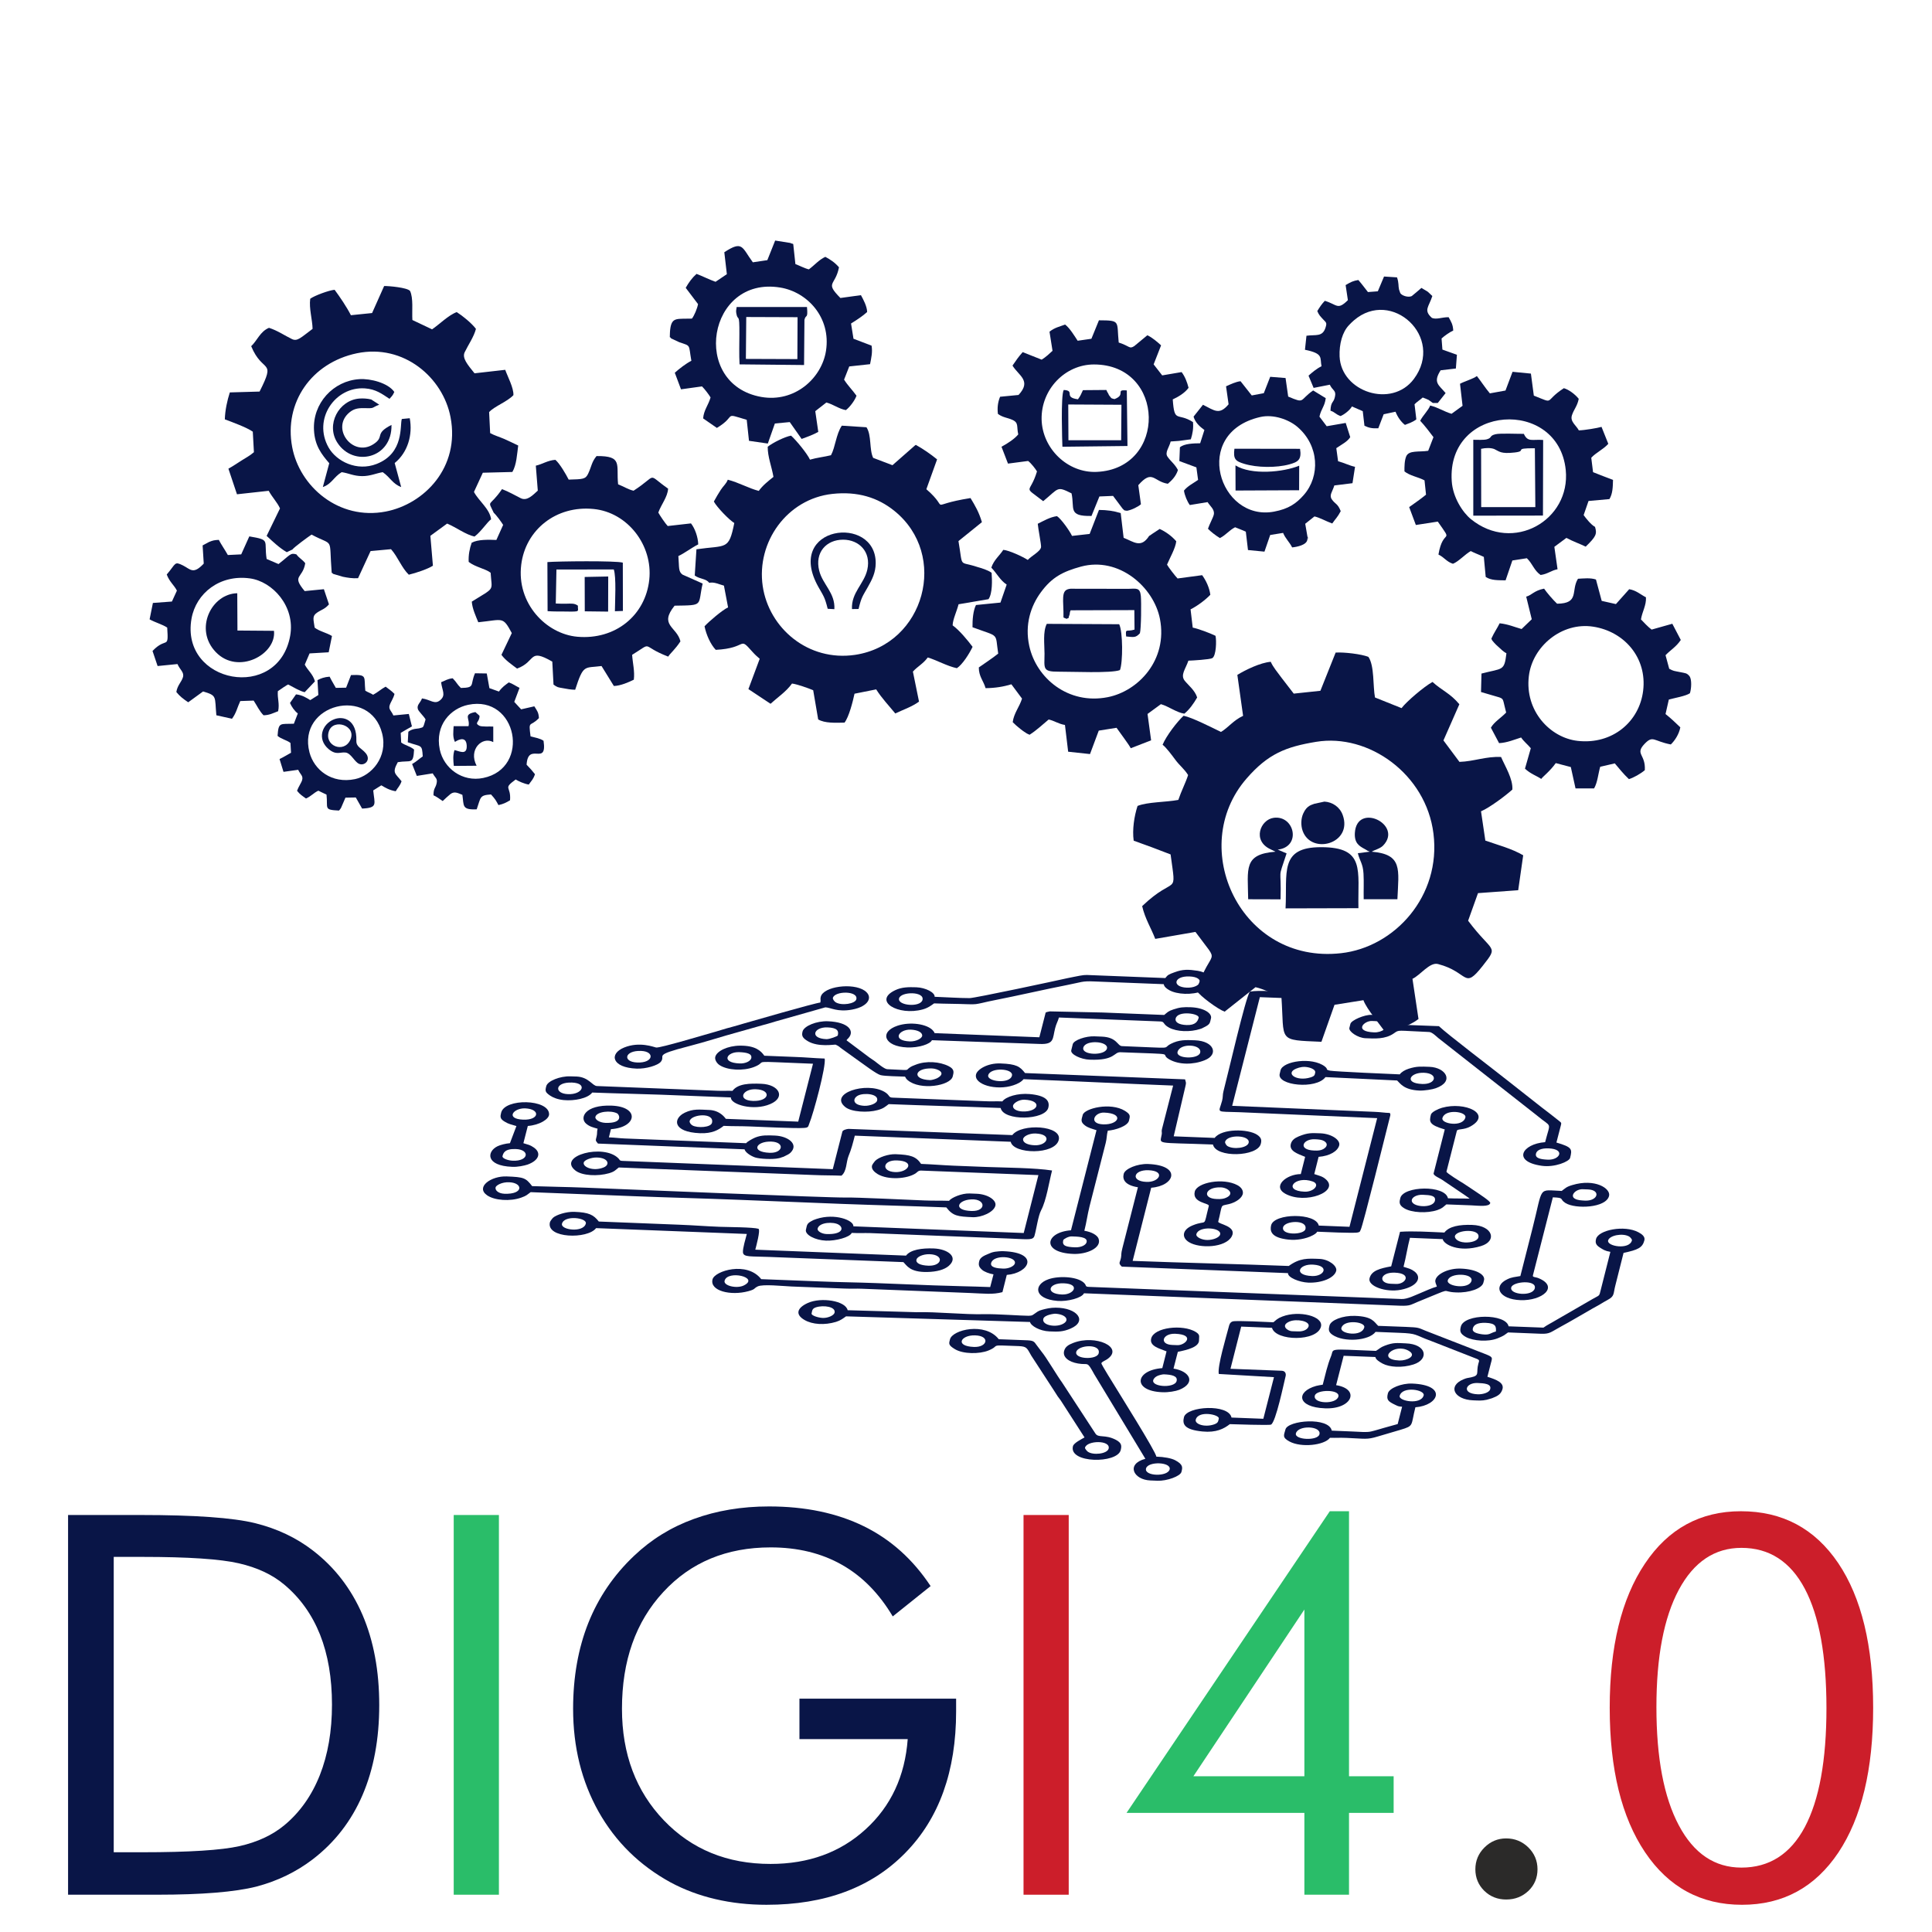 <?xml version="1.0" encoding="UTF-8"?>
<!DOCTYPE svg PUBLIC "-//W3C//DTD SVG 1.1//EN" "http://www.w3.org/Graphics/SVG/1.1/DTD/svg11.dtd">
<!-- Creator: CorelDRAW 2019 (64-Bit) -->
<svg xmlns="http://www.w3.org/2000/svg" xml:space="preserve" width="600px" height="600px" version="1.1" style="shape-rendering:geometricPrecision; text-rendering:geometricPrecision; image-rendering:optimizeQuality; fill-rule:evenodd; clip-rule:evenodd"
viewBox="0 0 205.2 205.2"
 xmlns:xlink="http://www.w3.org/1999/xlink">
 <defs>
  <style type="text/css">
   <![CDATA[
    .fil5 {fill:none}
    .fil4 {fill:#091547}
    .fil3 {fill:#2B2A29;fill-rule:nonzero}
    .fil0 {fill:#091547;fill-rule:nonzero}
    .fil1 {fill:#2ABD69;fill-rule:nonzero}
    .fil2 {fill:#CC1E2A;fill-rule:nonzero}
   ]]>
  </style>
 </defs>
 <g id="Layer_x0020_1">

  <g id="_1122484032">
   <path class="fil0" d="M12.08 196.73l3.05 0c4.96,0 8.39,-0.22 10.3,-0.65 1.91,-0.43 3.5,-1.17 4.77,-2.22 1.65,-1.37 2.91,-3.15 3.77,-5.32 0.86,-2.18 1.29,-4.67 1.29,-7.49 0,-2.82 -0.42,-5.3 -1.27,-7.44 -0.86,-2.14 -2.12,-3.9 -3.79,-5.3 -1.27,-1.07 -2.88,-1.82 -4.84,-2.27 -1.95,-0.45 -5.36,-0.68 -10.23,-0.68l-3.05 0 0 31.37zm-4.85 4.51l0 -40.33 7.74 0c5.73,0 9.76,0.29 12.1,0.86 2.35,0.58 4.4,1.55 6.16,2.91 2.32,1.78 4.07,4.06 5.27,6.83 1.19,2.78 1.78,5.97 1.78,9.59 0,3.6 -0.59,6.78 -1.77,9.54 -1.19,2.77 -2.95,5.04 -5.28,6.83 -1.76,1.35 -3.77,2.32 -6.01,2.91 -2.26,0.57 -5.76,0.86 -10.52,0.86l-1.73 0 -7.74 0z"/>
   <path id="1" class="fil0" d="M84.91 180.42l16.64 0 0 1.35c0,6.35 -1.8,11.37 -5.4,15.03 -3.6,3.68 -8.52,5.51 -14.74,5.51 -1.9,0 -3.71,-0.2 -5.42,-0.6 -1.72,-0.4 -3.31,-1 -4.75,-1.77 -3.31,-1.81 -5.86,-4.32 -7.67,-7.53 -1.79,-3.2 -2.7,-6.84 -2.7,-10.92 0,-3.36 0.54,-6.4 1.61,-9.1 1.08,-2.71 2.7,-5.1 4.87,-7.15 1.82,-1.73 3.93,-3.04 6.34,-3.91 2.41,-0.88 5.07,-1.33 7.99,-1.33 3.87,0 7.23,0.71 10.08,2.11 2.85,1.4 5.21,3.52 7.08,6.35l-4.02 3.22c-1.45,-2.44 -3.26,-4.28 -5.43,-5.5 -2.16,-1.22 -4.68,-1.83 -7.54,-1.83 -4.68,0 -8.49,1.58 -11.4,4.74 -2.93,3.16 -4.39,7.29 -4.39,12.4 0,4.81 1.49,8.76 4.45,11.85 2.96,3.09 6.74,4.63 11.33,4.63 4.04,0 7.41,-1.22 10.1,-3.68 2.69,-2.45 4.18,-5.65 4.47,-9.58l-11.5 0 0 -4.29z"/>
   <polygon id="2" class="fil1" points="48.19,201.24 48.19,160.91 52.99,160.91 52.99,201.24 "/>
   <path id="3" class="fil1" d="M138.54 201.24l0 -8.69 -18.89 0 21.59 -32.04 2.04 0 0 28.15 4.74 0 0 3.89 -4.74 0 0 8.69 -4.74 0zm0 -12.58l0 -17.71 -11.79 17.71 11.79 0z"/>
   <polygon id="4" class="fil2" points="108.71,201.24 108.71,160.91 113.51,160.91 113.51,201.24 "/>
   <path id="5" class="fil2" d="M185.02 202.31c-4.36,0 -7.79,-1.86 -10.29,-5.57 -2.51,-3.73 -3.76,-8.84 -3.76,-15.36 0,-6.47 1.24,-11.57 3.73,-15.29 2.48,-3.72 5.89,-5.58 10.2,-5.58 4.41,0 7.85,1.83 10.34,5.51 2.47,3.67 3.71,8.79 3.71,15.36 0,6.56 -1.23,11.68 -3.7,15.39 -2.48,3.69 -5.88,5.54 -10.23,5.54zm-0.06 -3.95c2.95,0 5.2,-1.43 6.73,-4.3 1.53,-2.88 2.3,-7.09 2.3,-12.64 0,-5.56 -0.77,-9.79 -2.3,-12.68 -1.53,-2.89 -3.78,-4.34 -6.73,-4.34 -2.84,0 -5.06,1.49 -6.65,4.45 -1.59,2.97 -2.38,7.12 -2.38,12.47 0,5.38 0.79,9.56 2.38,12.55 1.59,3 3.81,4.49 6.65,4.49z"/>
   <path id="6" class="fil3" d="M156.7 198.54c0,-0.9 0.32,-1.67 0.96,-2.31 0.65,-0.65 1.42,-0.97 2.31,-0.97 0.92,0 1.7,0.32 2.35,0.95 0.65,0.64 0.98,1.42 0.98,2.33 0,0.9 -0.32,1.67 -0.96,2.29 -0.65,0.61 -1.43,0.92 -2.37,0.92 -0.91,0 -1.69,-0.31 -2.32,-0.92 -0.63,-0.62 -0.95,-1.39 -0.95,-2.29z"/>
   <g>
    <path class="fil4" d="M136.28 130.35c0.18,-0.72 2.63,-0.84 2.37,0.2 -0.16,0.62 -2.59,0.68 -2.37,-0.2zm2.18 -24.53c0.25,-0.99 2.58,-0.63 2.43,-0.07 -0.06,0.24 -0.03,0.37 -0.37,0.52 -0.81,0.34 -2.19,0.05 -2.06,-0.45zm-1.22 -0.43c-1.31,-0.05 -3.52,-0.25 -4.49,-0.07 -0.46,0.62 -2.32,8.76 -2.8,10.57 -0.11,0.42 -0.04,0.61 -0.15,1.02 -0.36,1.36 -0.78,1.12 1.89,1.22l14.58 0.63 -2.94 11.54 -3.26 -0.13c-0.3,-1.38 -4.73,-1.32 -5.06,-0.04 -0.14,0.58 0,1.15 1.17,1.42 0.92,0.21 1.78,0.17 2.63,-0.09 0.38,-0.11 0.99,-0.4 1.09,-0.64 0.6,0.02 3.92,0.19 4.32,0.08 0.26,-0.07 0.18,-0.06 0.29,-0.26 0.24,-0.39 2.81,-10.82 3.15,-12.15 0.04,-0.15 -0.01,-0.16 -0.04,-0.28 -0.63,-0.02 -0.89,-0.09 -1.62,-0.12l-15.13 -0.64 2.94 -11.54 2.94 0.11c0.33,0.02 0.35,0.13 0.46,0.25 0.91,1.02 3.15,0.95 4.11,0.49 0.79,-0.38 0.76,-0.5 0.89,-1.01 0.08,-0.31 -0.18,-0.59 -0.55,-0.8 -1.2,-0.66 -3.74,-0.48 -4.42,0.44z"/>
    <path class="fil4" d="M62 123.47c0.08,-0.28 0.82,-0.54 1.36,-0.53 1.24,0.01 1.49,0.76 0.74,1.06 -1.06,0.43 -2.22,-0.03 -2.1,-0.53zm47.99 -3.08c1.82,0.07 1.28,1.3 -0.1,1.25 -0.75,-0.03 -1.22,-0.27 -1.23,-0.61 -0.01,-0.34 0.68,-0.67 1.33,-0.64zm-2.47 0.17l-17.4 -0.66c-0.23,0.02 -0.61,0.13 -0.65,0.29l-1.02 3.99 -22.33 -0.88c-0.34,-0.01 -0.29,-0.12 -0.43,-0.26 -1.56,-1.61 -6.55,-0.28 -4.58,1.28 0.72,0.57 2.4,0.63 3.58,0.29 0.61,-0.18 0.66,-0.33 1.03,-0.61l20.7 0.8c1.12,0.05 1.96,0.03 2.95,0.07 0.58,-0.46 0.49,-1.44 0.76,-2.1 0.28,-0.66 0.47,-1.4 0.66,-2.15l16.56 0.65c0.28,1.33 4.7,1.41 5.1,-0.19 0.4,-1.55 -3.97,-1.8 -4.93,-0.52z"/>
    <path class="fil4" d="M86.84 130.49c0.18,-0.7 1.72,-0.74 2.23,-0.42 0.59,0.35 0.41,1.06 -1.27,1 -0.56,-0.02 -1.02,-0.33 -0.96,-0.58zm8.24 -6c-1.53,-0.06 -1.34,-1.31 0.21,-1.24 1.96,0.07 1.2,1.29 -0.21,1.24zm-2.46 -0.7c-0.1,0.38 0.25,0.7 0.61,0.92 1.11,0.65 3.12,0.5 4.01,-0.08 0.2,-0.13 0.27,-0.32 0.63,-0.3l12.42 0.48 -1.56 6.15 -18.09 -0.71c0.06,-0.63 -1.95,-1.43 -3.93,-0.78 -0.27,0.08 -0.38,0.14 -0.59,0.26 -0.46,0.26 -0.41,0.45 -0.52,0.87 -0.14,0.55 1,1.13 2.13,1.17 1.05,0.04 2.54,-0.36 2.73,-0.82 0.83,0.04 1.26,0 1.98,0.02l15.03 0.59c1.85,0.08 2.27,0.17 2.41,-0.33 0.21,-0.74 0.38,-2.08 0.7,-2.69 0.55,-1.02 0.85,-3.02 1.16,-4.22 -1.78,-0.28 -4.92,-0.3 -6.84,-0.37 -1.2,-0.05 -2.39,-0.1 -3.59,-0.14 -1.21,-0.05 -2.17,-0.14 -3.48,-0.19 -0.54,-0.8 -1.13,-0.97 -2.7,-1.03 -0.75,-0.03 -1.81,0.32 -2.19,0.72 -0.06,0.06 -0.3,0.39 -0.32,0.48z"/>
    <path class="fil4" d="M52.64 126.1c0.05,-0.18 0.62,-0.57 1.46,-0.53 1.45,0.06 1.54,1.3 -0.53,1.22 -0.66,-0.03 -1.01,-0.38 -0.93,-0.69zm50.52 2.52c-1.83,-0.07 -1.51,-1 -0.31,-1.2 1.83,-0.29 2.06,1.27 0.31,1.2zm-2.36 -1.08c-1.02,-0.03 -1.62,0 -2.63,-0.04 -1.78,-0.07 -7.3,-0.34 -8.35,-0.31 -1.39,0.05 -24.67,-0.93 -27.73,-1.05 -1.99,-0.08 -3.61,-0.09 -5.57,-0.16 -0.68,-0.87 -0.85,-0.96 -2.7,-1.03 -1.64,-0.07 -3.34,1.12 -2.09,2 0.8,0.56 2.46,0.67 3.63,0.25 0.59,-0.21 0.6,-0.29 1,-0.58 3.67,0.15 7.33,0.29 11,0.43 3.8,0.15 7.27,0.23 11.02,0.38 3.7,0.15 7.41,0.29 11.11,0.44 3.72,0.14 7.22,0.22 11.02,0.37 0.71,0.92 1.21,0.97 2.81,1.04 0.93,0.03 2.23,-0.53 2.4,-1.22 0.15,-0.58 -0.79,-1.22 -1.98,-1.27l-0.76 -0.03c-0.83,-0.03 -1.93,0.44 -2.18,0.78z"/>
    <path class="fil4" d="M112.79 137.49c-1.81,-0.07 -1.44,-1.25 0.19,-1.19 1.8,0.07 1.09,1.24 -0.19,1.19zm40.98 -1.5c0.21,-0.84 2.72,-0.77 2.52,0.04 -0.24,0.95 -2.69,0.6 -2.52,-0.04zm-1.31 -0.05c-0.07,0.26 0.1,0.48 0.15,0.71 -0.51,0.14 -1.3,0.5 -1.8,0.71 -0.44,0.17 -1.33,0.64 -1.95,0.61l-33.23 -1.29c-0.37,-0.02 -0.26,-0.14 -0.4,-0.32 -0.61,-0.78 -2.73,-0.89 -3.87,-0.49 -1.59,0.55 -1.59,2.09 0.95,2.3 1.09,0.09 2.61,-0.32 2.82,-0.81l33.56 1.32c1.11,0.04 1.15,-0.11 1.82,-0.38 4.18,-1.69 2.3,-1.1 4.14,-1.03 1.4,0.06 2.75,-0.42 2.9,-1.03l0.07 -0.27c0.15,-0.6 -0.86,-1.17 -2.43,-1.23 -1.3,-0.06 -2.56,0.54 -2.73,1.2z"/>
    <path class="fil4" d="M97.34 133.78c0.08,-0.31 0.7,-0.58 1.37,-0.57 1.61,0.04 1.39,1.28 -0.11,1.22 -0.86,-0.03 -1.36,-0.28 -1.26,-0.65zm-37.65 -3.81c0.24,-0.94 2.69,-0.64 2.53,-0.01 -0.25,0.99 -2.7,0.69 -2.53,0.01zm-1.28 -0.16c-0.44,1.74 4.02,1.82 4.9,0.63l16.01 0.62c-0.12,0.47 -0.45,1.54 -0.41,1.96 0.05,0.53 0.87,0.4 2.77,0.48l14.27 0.55c0.37,0.36 0.68,1.08 2.52,1.05 1.04,-0.02 1.84,-0.25 2.3,-0.65 1.07,-0.94 -0.1,-1.79 -1.59,-1.85 -1.27,-0.05 -2.48,0.13 -2.95,0.76l-16.01 -0.63c0.08,-0.31 0.57,-2.08 0.34,-2.22 -0.57,-0.17 -3.18,-0.18 -4.12,-0.21 -1.56,-0.06 -2.7,-0.16 -4.24,-0.22 -2.86,-0.12 -5.73,-0.23 -8.6,-0.34 -0.56,-0.72 -1.05,-0.97 -2.6,-1.03 -0.88,-0.03 -1.93,0.33 -2.25,0.62 -0.08,0.07 -0.32,0.38 -0.34,0.48z"/>
    <path class="fil4" d="M139.36 135.53c-2.06,-0.08 -1.39,-1.33 0.15,-1.21 1.73,0.13 1.13,1.26 -0.15,1.21zm-17.59 -10c-1.71,-0.06 -1.41,-1.3 0.21,-1.24 1.86,0.07 1.16,1.3 -0.21,1.24zm-2.42 -0.85c-0.16,0.63 0.18,1.21 1.51,1.42l-1.65 6.47c-0.17,0.66 -0.08,0.66 -0.15,1.02 -0.11,0.56 -0.32,0.54 0.09,0.94l17.65 0.69c-0.04,0.46 1.19,0.97 2.16,1.01 1.46,0.05 2.77,-0.51 2.96,-1.25 0.13,-0.52 -0.79,-1.23 -1.77,-1.27 -1.26,-0.05 -2.08,-0.11 -3.27,0.75 -5.38,-0.21 -11.15,-0.33 -16.58,-0.54l1.97 -7.77c2.51,-0.18 3.28,-2.38 -0.34,-2.52 -1.13,-0.04 -2.44,0.5 -2.58,1.05z"/>
    <path class="fil4" d="M130.12 121.28c0.21,-0.83 2.71,-0.73 2.5,0.1 -0.14,0.55 -1.61,0.74 -2.26,0.34 -0.12,-0.08 -0.27,-0.33 -0.24,-0.44zm-25.16 -7.08c0.23,-0.87 2.72,-0.73 2.52,0.05 -0.23,0.92 -2.69,0.63 -2.52,-0.05zm-1.29 -0.1c-0.28,1.08 2.14,1.78 3.96,1.17 0.46,-0.15 0.87,-0.37 1.08,-0.65 5.43,0.21 10.49,0.47 15.89,0.68l-1.19 4.64c-0.06,0.27 0.02,0.3 -0.02,0.54 -0.17,1.12 -0.82,0.84 5.44,1.08 0.31,1.44 4.73,1.31 5.08,-0.07 0.1,-0.37 0.08,-0.65 -0.38,-0.96 -0.96,-0.65 -3.77,-0.68 -4.52,0.33l-4.35 -0.17 1.25 -5.34c0.11,-0.43 0.02,-0.4 -0.04,-0.71l-17 -0.67c-0.54,-0.69 -0.9,-0.96 -2.6,-1.02 -1.38,-0.06 -2.47,0.64 -2.6,1.15z"/>
    <path class="fil4" d="M127 150.79c0.26,-1.03 2.56,-0.54 2.45,-0.12 -0.07,0.28 -0.04,0.46 -0.51,0.62 -1,0.34 -2.05,-0.04 -1.94,-0.5zm10.86 -9.38l-0.65 -0.02c-0.44,-0.02 -1.26,-0.6 -0.25,-1.03 0.74,-0.32 2.17,-0.05 2.03,0.5 -0.07,0.3 -0.49,0.58 -1.13,0.55zm-2.61 -0.97c-0.55,-0.02 -3.97,-0.21 -4.33,-0.09 -0.31,0.1 -0.37,0.41 -0.42,0.61 -0.24,0.94 -1.22,4.18 -1.05,4.97l5.86 0.34 -1.13 4.42 -3.38 -0.13c-0.31,-1.48 -4.75,-1.21 -5.05,-0.04 -0.18,0.73 0,1.33 1.98,1.52 1.44,0.14 2.27,-0.29 2.89,-0.78 0.39,0.01 4.14,0.14 4.37,0.05 0.51,-0.21 1.39,-4.5 1.56,-5.16 0.05,-0.21 -0.01,-0.54 -0.41,-0.56l-5.45 -0.21 1.14 -4.48 3.27 0.13c0.39,1.42 4.79,1.49 5.2,-0.12 0.29,-1.12 -2.33,-1.76 -4.1,-1.08 -0.56,0.22 -0.59,0.32 -0.95,0.61z"/>
    <path class="fil4" d="M164.4 123.17c-0.73,-0.03 -1.39,-0.14 -1.26,-0.65 0.09,-0.37 0.58,-0.58 1.35,-0.55 1.8,0.08 1.19,1.25 -0.09,1.2zm-18.45 -13.52c-2.2,-0.09 -1.08,-1.24 -0.24,-1.21 0.58,0.03 0.94,0 1.24,0.23 0.63,0.46 -0.17,1.01 -1,0.98zm-2.52 -0.91l-0.11 0.43c-0.1,0.39 0.9,1.07 1.7,1.1 0.96,0.04 2.11,0.13 3.03,-0.52 0.59,-0.41 0.26,-0.28 3.74,-0.14 0.32,0.01 0.79,0.49 0.96,0.63l10.48 8.23c1.64,1.38 1.46,0.55 0.88,2.84 -2.45,0.18 -3.54,2.06 -0.36,2.51 1.39,0.2 2.92,-0.46 3.01,-0.83 0.24,-0.95 0.24,-1.14 -1.45,-1.64l0.46 -1.78c0.08,-0.31 0.08,-0.31 -0.17,-0.51 -0.61,-0.5 -1.21,-0.94 -1.84,-1.43l-3.66 -2.88c-1.57,-1.25 -6.4,-4.92 -7.27,-5.76l-4.25 -0.16c-0.68,-0.88 -1.16,-0.97 -2.92,-1.04 -0.74,-0.03 -2.13,0.57 -2.23,0.95z"/>
    <path class="fil4" d="M96.64 110.61c-1.97,-0.08 -1.18,-1.3 0.09,-1.25 0.71,0.03 1.21,0.27 1.22,0.62 0,0.31 -0.65,0.65 -1.31,0.63zm28.23 -2.44c0.22,-0.87 2.56,-0.53 2.44,-0.07 -0.09,0.36 -0.33,0.81 -1.29,0.77 -0.79,-0.03 -1.25,-0.29 -1.15,-0.7zm-1.22 -0.37c-2.18,-0.09 -4.36,-0.17 -6.54,-0.26l-5.61 -0.12c-0.54,0.09 -0.45,0.18 -0.46,0.21l-0.65 2.54 -10.89 -0.43c-0.44,-0.02 -0.18,-0.03 -0.29,-0.13 -0.01,-0.01 -0.1,-0.14 -0.14,-0.18 -0.62,-0.67 -2.38,-0.94 -3.74,-0.49 -1.96,0.65 -1.45,2.21 1.03,2.31 1.23,0.05 2.45,-0.36 2.62,-0.77l11.46 0.4c1.56,0.06 1.34,-0.55 1.63,-1.68 0.11,-0.46 0.29,-0.72 0.4,-1.13l10.78 0.42c0.47,0.02 0.23,0.28 0.91,0.65 0.83,0.45 2.26,0.5 3.34,0.14 0.26,-0.09 0.05,-0.01 0.3,-0.13 0.76,-0.36 0.69,-0.48 0.82,-0.99 0.13,-0.53 -0.73,-1.12 -2.12,-1.18 -0.84,-0.03 -1.17,0 -1.87,0.23 -0.58,0.19 -0.63,0.31 -0.98,0.59z"/>
    <path class="fil4" d="M76.96 136.03c0.3,-1.17 3.78,-0.36 2.04,0.5 -0.75,0.37 -2.18,0.03 -2.04,-0.5zm29.59 -1.29c-0.61,-0.02 -1.4,-0.11 -1.28,-0.59 0.24,-0.94 2.72,-0.73 2.52,0.04 -0.07,0.28 -0.63,0.57 -1.24,0.55zm-2.54 -0.81c-0.11,0.43 -0.04,0.64 0.3,0.94 0.22,0.2 0.76,0.41 1.21,0.48l-0.35 1.35c-2.05,-0.08 -3.87,-0.1 -6,-0.18 -2.03,-0.08 -4.07,-0.16 -6.1,-0.24 -2.04,-0.08 -3.88,-0.09 -6.01,-0.18 -2.07,-0.08 -4.14,-0.16 -6.21,-0.24 -1.51,-1.94 -4.94,-0.88 -5.17,0.02 -0.32,1.23 1.93,1.77 3.8,1.26 0.8,-0.22 0.52,-0.27 1,-0.51 0.53,-0.26 2.68,-0.03 3.59,0.01l5.66 0.22c0.8,0.03 1.15,-0.01 1.86,0.02l11.44 0.45c1.53,0.06 2.4,0.19 3.44,-0.09l0.46 -1.83c2.39,-0.18 3.55,-2.37 -0.35,-2.52 -0.34,-0.01 -0.68,0.03 -0.91,0.06 -0.37,0.07 -0.44,0.12 -0.73,0.24 -0.45,0.18 -0.84,0.38 -0.93,0.74z"/>
    <path class="fil4" d="M73.25 119.06c0.18,-0.72 2.66,-0.95 2.37,0.2 -0.13,0.5 -1.56,0.57 -2.08,0.27 -0.17,-0.1 -0.33,-0.31 -0.29,-0.47zm5.3 -6.11c-2.02,-0.08 -1.37,-1.25 -0.03,-1.2 0.73,0.03 1.4,0.14 1.27,0.65 -0.08,0.31 -0.62,0.58 -1.24,0.55zm-2.58 -0.7c-0.08,0.31 0.18,0.7 0.46,0.88 0.84,0.55 2.5,0.64 3.65,0.2 1.74,-0.67 -1.11,-0.63 6.27,-0.35l-1.57 6.15 -7.51 -0.29c-0.41,-0.02 -0.09,0.01 -0.25,-0.1 -0.03,-0.02 -0.55,-0.81 -1.71,-0.85 -1.02,-0.04 -1.68,-0.14 -2.58,0.29 -1.26,0.61 -1.33,2.06 1.62,2.18 1.3,0.05 1.98,-0.36 2.51,-0.78 1.06,0.05 1.76,0.02 2.73,0.06 1.13,0.04 4.94,0.23 5.79,0.16 0.52,-0.03 0.45,-0.16 0.57,-0.45 0.43,-1.02 1.81,-6.1 1.64,-6.92 -1.19,-0.04 -1.95,-0.13 -3.15,-0.17 -1.09,-0.05 -2.17,-0.09 -3.26,-0.13 -0.37,-0.53 -0.96,-1.08 -2.57,-1.07 -1.33,0.01 -2.48,0.57 -2.64,1.19z"/>
    <path class="fil4" d="M95.49 106.04c0.19,-0.74 2.72,-0.76 2.49,0.16 -0.21,0.83 -2.69,0.61 -2.49,-0.16zm30.55 -1.14c-1.6,-0.07 -1.38,-1.26 0.3,-1.19 1.72,0.07 1.25,1.25 -0.3,1.19zm-2.27 -1.02c-2.47,-0.09 -4.94,-0.19 -7.41,-0.29 -0.85,-0.03 -1.04,-0.08 -1.67,0.04 -0.43,0.09 -0.86,0.16 -1.31,0.26 -1.24,0.28 -9.82,2.12 -10.4,2.12 -1.07,0 -2.59,-0.1 -3.71,-0.14 0.04,-0.45 -0.95,-0.97 -1.94,-1.01 -0.86,-0.03 -1.56,-0.02 -2.25,0.31 -2.41,1.14 0.31,2.76 2.93,2.04 0.56,-0.16 0.84,-0.38 1.2,-0.64 1.34,0.05 2.34,0.04 3.61,0.09 0.78,0.03 0.94,-0.02 1.5,-0.14 0.47,-0.11 0.77,-0.18 1.28,-0.28 2.45,-0.48 5.43,-1.17 7.74,-1.62 1.54,-0.3 1.59,-0.44 2.85,-0.38 2.47,0.1 4.94,0.19 7.41,0.29 0.05,0.25 0.24,0.44 0.58,0.63 0.82,0.47 2.43,0.55 3.56,0.09 0.83,-0.34 0.85,-0.42 1,-1.01 0.13,-0.51 -0.77,-1.01 -1.52,-1.13 -0.98,-0.15 -1.6,-0.18 -2.51,0.17 -0.54,0.2 -0.68,0.25 -0.94,0.6z"/>
    <path class="fil4" d="M115.24 153.76c0.2,-0.78 2.74,-0.83 2.51,0.1 -0.15,0.57 -1.67,0.73 -2.22,0.32 -0.1,-0.08 -0.31,-0.32 -0.29,-0.42zm-11.8 -10.7c-2.07,-0.08 -1.39,-1.27 0.11,-1.23 1.65,0.04 1.34,1.29 -0.11,1.23zm-2.54 -0.81c-0.12,0.46 -0.2,0.61 0.53,1.05 0.87,0.52 2.58,0.53 3.55,0.14 1.42,-0.58 -0.21,-0.6 3.22,-0.47 0.88,0.04 0.87,0.21 1.33,1.01l2.42 3.72c0.14,0.2 0.25,0.41 0.39,0.61 0.14,0.2 0.3,0.38 0.43,0.6l2.42 3.76c-0.35,0.2 -1.14,0.59 -1.23,0.93 -0.47,1.84 4.7,1.87 5.07,0.42 0.11,-0.44 0.13,-0.76 -0.52,-1.1 -1.17,-0.6 -1.85,-0.16 -2.17,-0.67l-3.52 -5.39c-0.57,-0.78 -1.68,-2.68 -2.18,-3.28l-0.61 -0.81c-0.27,-0.42 -0.44,-0.4 -1.56,-0.44 -0.8,-0.03 -1.6,-0.06 -2.39,-0.09 -1.45,-1.85 -4.92,-1.01 -5.18,0.01z"/>
    <path class="fil4" d="M156.43 141.1c0.09,-0.38 0.47,-0.63 1.36,-0.6 1.1,0.04 1.13,0.41 1.09,0.92 -0.62,0.16 -0.62,0.4 -1.45,0.3 -0.64,-0.09 -1.1,-0.25 -1,-0.62zm14.37 -9.35c0.13,-0.53 1.53,-0.82 2.23,-0.42 0.12,0.07 0.33,0.31 0.3,0.41 -0.26,1.04 -2.69,0.64 -2.53,0.01zm-1.28 -0.16c-0.08,0.33 -0.08,0.61 0.4,0.91 0.34,0.21 0.52,0.36 1.12,0.46l-1.01 3.99c-0.2,0.79 -0.09,0.56 -0.88,1.02l-3.93 2.27c-0.42,0.26 -0.89,0.48 -1.29,0.77l-3.7 -0.14c-0.29,-1.37 -4.72,-1.35 -5.07,0.02 -0.12,0.46 -0.12,0.76 0.56,1.13 0.77,0.4 2.31,0.53 3.33,0.13 0.68,-0.28 0.63,-0.28 1.12,-0.63 1.16,0.05 2.34,0.1 3.49,0.14 0.96,0.03 1.02,-0.16 2.07,-0.73 1.17,-0.63 2.22,-1.27 3.38,-1.93 0.31,-0.18 0.56,-0.3 0.84,-0.47 0.28,-0.16 0.53,-0.33 0.84,-0.49 0.71,-0.38 0.55,-0.64 0.78,-1.52 0.29,-1.15 0.58,-2.3 0.87,-3.45 1.53,-0.32 2.01,-0.55 2.21,-1.33 0.1,-0.39 -0.24,-0.65 -0.63,-0.86 -1.49,-0.8 -4.26,-0.24 -4.5,0.71z"/>
    <path class="fil4" d="M121.72 155.97c0.2,-0.79 2.71,-0.7 2.51,0.1 -0.21,0.8 -2.72,0.73 -2.51,-0.1zm-7.41 -12.38c0.2,-0.76 2.65,-0.9 2.38,0.15 -0.18,0.72 -2.58,0.63 -2.38,-0.15zm-1.29 -0.1c-0.17,0.64 0.47,1.16 1.48,1.33 1.15,0.2 0.91,-0.33 1.72,1.14l5.43 8.98c-2.1,0.56 -1.26,2.23 0.52,2.3l0.76 0.03c1.01,0.04 2.43,-0.48 2.55,-0.93 0.12,-0.46 0.21,-0.78 -0.65,-1.24 -0.41,-0.22 -1.17,-0.36 -2.02,-0.39 0.04,-0.4 -4.16,-7.07 -4.36,-7.42 -0.18,-0.31 -1.5,-2.38 -1.47,-2.5 0.04,-0.16 0.41,-0.28 0.62,-0.43 1.82,-1.26 -1.23,-2.66 -3.63,-1.72 -0.52,0.2 -0.84,0.42 -0.95,0.85z"/>
    <path class="fil4" d="M114.17 132.48c-0.95,-0.04 -1.39,-0.16 -1.24,-0.76 0.03,-0.12 0.56,-0.41 0.88,-0.4 0.54,0.02 1.75,0.01 1.6,0.61 -0.08,0.32 -0.58,0.57 -1.24,0.55zm3.1 -14.31c2.16,0.08 1.57,1.31 -0.1,1.25 -1.58,-0.06 -0.94,-1.29 0.1,-1.25zm-2.27 0.24c-0.11,0.46 -0.3,0.72 0.23,1.12 0.34,0.26 0.74,0.35 1.23,0.51l-2.71 10.63c-2.74,0.2 -3.18,2.38 0.24,2.51 1.42,0.06 3.05,-0.63 2.69,-1.62 -0.13,-0.36 -0.71,-0.71 -1.51,-0.84 0.24,-0.93 0.32,-1.67 0.55,-2.59l1.72 -6.74c0.13,-0.51 0.09,-0.81 0.22,-1.3 0.8,-0.06 2.1,-0.48 2.25,-1.06 0.13,-0.52 0.17,-0.66 -0.42,-1.04 -1.55,-0.96 -4.31,-0.26 -4.49,0.42z"/>
    <path class="fil4" d="M151.13 126.9c0.8,0.03 1.41,0.09 1.27,0.65 -0.22,0.84 -2.59,0.68 -2.45,-0.11 0.05,-0.27 0.5,-0.57 1.18,-0.54zm2.07 -8.14c0.26,-1.02 2.6,-0.71 2.44,-0.07 -0.27,1.06 -2.59,0.68 -2.44,0.07zm-1.22 -0.38c-0.2,0.77 -0.2,1.09 1.47,1.58l-1.19 4.69c0.03,0.24 0.63,0.47 0.9,0.65l2.47 1.67c0.16,0.13 0.32,0.21 0.46,0.34 -0.77,-0.03 -1.4,0 -2.3,-0.04 -0.31,-1.43 -4.73,-1.31 -5.06,-0.03 -0.1,0.41 -0.19,0.73 0.41,1.09 0.77,0.48 2.46,0.56 3.53,0.19 0.55,-0.19 0.61,-0.33 0.95,-0.6 0.87,0.04 1.74,0.07 2.62,0.1 0.83,0.04 1.93,0.18 2.04,-0.24 0.05,-0.19 -1.23,-1 -1.63,-1.28l-1.22 -0.81c-0.27,-0.16 -1.84,-1.12 -1.8,-1.25l1.1 -4.32c0.06,-0.26 0.71,-0.07 1.45,-0.48 2.35,-1.32 -0.58,-2.68 -3.03,-1.98 -0.38,0.11 -1.1,0.44 -1.17,0.72z"/>
    <path class="fil4" d="M87.39 139.98c-0.49,-0.02 -1.25,-0.26 -1.19,-0.48 0.07,-0.29 0.04,-0.51 0.47,-0.65 0.77,-0.25 2.13,-0.08 1.97,0.58 -0.08,0.29 -0.71,0.57 -1.25,0.55zm23.42 0.1c0.11,-0.44 1.19,-0.55 1.24,-0.55 1.17,0.05 1.64,0.71 0.79,1.11 -0.78,0.37 -2.2,0.1 -2.03,-0.56zm-20.78 -0.92c-0.22,-1.01 -2.82,-1.41 -4.23,-0.77 -1.15,0.52 -1.36,1.22 -0.36,1.8 0.85,0.5 2.15,0.57 3.35,0.21 0.51,-0.16 0.74,-0.36 1.07,-0.59l19.54 0.6c0.09,0.41 1.03,0.96 2.06,1 0.93,0.04 1.43,0.05 2.25,-0.3 1.82,-0.78 0.73,-2.22 -1.59,-2.22 -0.55,0 -0.98,0.1 -1.39,0.21 -0.52,0.13 -0.57,0.26 -0.93,0.49 -0.2,0.13 -0.18,0.14 -0.56,0.16 -0.57,0.01 -3.43,-0.2 -4.66,-0.17 -2.19,0.06 -5.08,-0.27 -7.27,-0.21l-7.28 -0.21z"/>
    <path class="fil4" d="M67.68 112.85c-1.59,-0.06 -1.36,-1.3 0.42,-1.23 1.48,0.06 1.31,1.3 -0.42,1.23zm20.78 -6.86c0.19,-0.76 2.73,-0.78 2.49,0.15 -0.12,0.47 -1.55,0.71 -2.2,0.31 -0.14,-0.09 -0.32,-0.34 -0.29,-0.46zm-1.29 -0.11c-0.07,0.28 0.03,0.3 -0.04,0.6 -0.59,0.05 -7.47,2.04 -8.17,2.24 -0.41,0.12 -0.72,0.22 -1.18,0.34 -0.76,0.19 -1.5,0.45 -2.28,0.66 -0.52,0.14 -5.37,1.6 -5.81,1.54 -0.22,-0.04 -1.76,-0.67 -3.4,0 -1.63,0.66 -1.32,2.14 1.33,2.24 0.99,0.04 2.25,-0.34 2.57,-0.73 0.56,-0.71 -0.94,-0.65 3,-1.66 1.58,-0.4 3.68,-1.08 5.21,-1.49l2.65 -0.75c0.5,-0.12 0.82,-0.24 1.32,-0.38 0.53,-0.14 5.27,-1.5 5.29,-1.5 0.58,0.02 1.26,0.53 2.84,0.24 1.79,-0.33 2.27,-1.38 1.32,-2.02 -1.25,-0.85 -4.37,-0.45 -4.65,0.67z"/>
    <path class="fil4" d="M160.51 136.74c0.16,-0.64 2.74,-0.85 2.5,0.1 -0.23,0.89 -2.7,0.68 -2.5,-0.1zm7.85 -9.22c-0.42,-0.02 -0.8,-0.04 -1.08,-0.2 -0.58,-0.31 0.07,-1.04 0.83,-1.01l0.55 0.02c1.41,0.06 1.06,1.24 -0.3,1.19zm-2.49 -1.03c-2.58,-0.1 -1.94,-0.58 -3.1,3.97 -0.43,1.69 -0.86,3.38 -1.29,5.07 -0.6,0.11 -0.9,0.11 -1.38,0.34 -1.56,0.73 -0.9,2.13 1.38,2.22 2.32,0.09 4.14,-1.42 1.94,-2.33 -0.33,-0.14 -0.66,-0.09 -0.61,-0.29l2.12 -8.3c1.3,0.05 0.65,0.17 1.35,0.61 1.05,0.65 4.3,0.53 4.62,-0.76 0.2,-0.78 -1.48,-1.89 -3.92,-1.15 -0.64,0.19 -0.71,0.33 -1.11,0.62z"/>
    <path class="fil4" d="M156.96 148.09c-1.78,-0.07 -1.3,-1.25 -0.03,-1.2 0.64,0.03 1.56,0.06 1.33,0.7 -0.12,0.33 -0.79,0.52 -1.3,0.5zm-14.49 -7.04c0.24,-0.95 2.59,-0.67 2.43,-0.07 -0.26,1.05 -2.59,0.69 -2.43,0.07zm-1.26 -0.27c-0.09,0.36 -0.17,0.66 0.31,0.99 1.21,0.83 3.88,0.64 4.58,-0.31 0.84,0.03 1.67,0.07 2.51,0.1 1.96,0.07 1.58,0.21 3.37,0.86l4.86 1.9c0.35,0.15 0.26,0.21 0.18,0.51 -0.27,0.99 0.19,1.25 -0.78,1.46 -0.43,0.09 -0.41,0.05 -0.78,0.2 -1.75,0.71 -1.02,2.16 1,2.24 0.57,0.02 0.91,0.06 1.45,-0.06l0.55 -0.16c0.61,-0.23 0.92,-0.42 1.09,-0.88 0.3,-0.76 -0.62,-1.1 -1.57,-1.4 0.12,-0.47 0.24,-0.94 0.36,-1.41 0.23,-0.88 0.36,-0.6 -2.18,-1.63l-4.75 -1.85c-0.8,-0.32 -0.64,-0.35 -2.09,-0.41 -0.98,-0.03 -1.96,-0.07 -2.94,-0.11 -0.44,-0.42 -0.61,-1 -2.47,-1.06 -1.31,-0.04 -2.55,0.45 -2.7,1.02z"/>
    <path class="fil4" d="M81.74 122.44c-2.05,-0.08 -1.46,-1.25 0.19,-1.19 1.47,0.06 1.24,1.25 -0.19,1.19zm-18.5 -3.82c0.14,-0.57 1.66,-0.72 2.32,-0.36 0.21,0.12 0.68,1.07 -1.27,1 -0.63,-0.03 -1.12,-0.36 -1.05,-0.64zm0.23 1.26c-0.09,0.36 -0.02,0.5 -0.1,0.81 -0.12,0.49 -0.14,0.42 0.14,0.77l15.57 0.61c0.07,0.3 0.58,0.67 1.11,0.86 0.52,0.17 1.9,0.23 2.5,0.09 0.16,-0.03 0.19,-0.04 0.34,-0.1 0.3,-0.1 0.11,-0.02 0.37,-0.15 0.2,-0.09 0.43,-0.21 0.56,-0.34 0.92,-0.91 -0.28,-1.76 -1.64,-1.82 -0.78,-0.03 -1.42,-0.07 -2.11,0.21 -0.28,0.12 -0.83,0.42 -0.96,0.6l-12.86 -0.5c-0.7,-0.03 -0.96,-0.09 -1.72,-0.12l0.22 -0.87c2.8,-0.2 3.06,-2.38 0.08,-2.5 -2.86,-0.11 -3.44,1.31 -2.71,1.92 0.38,0.32 0.73,0.39 1.21,0.53z"/>
    <path class="fil4" d="M60.33 116.21c-1.49,-0.05 -1.43,-1.3 0.43,-1.23 1.69,0.07 1.11,1.3 -0.43,1.23zm19.94 -0.52c1.7,0.06 1.48,1.31 -0.32,1.24 -1.67,-0.07 -1.09,-1.3 0.32,-1.24zm-22.25 -0.33c-0.14,0.52 -0.11,0.64 0.4,1 0.3,0.21 0.82,0.42 1.45,0.48 1.11,0.11 2.57,-0.17 3.03,-0.8 2.57,0.1 4.81,0.14 7.32,0.23 2.47,0.1 4.94,0.2 7.41,0.29 -0.07,0.74 2.4,1.48 4.19,0.7 1.67,-0.72 0.92,-2.08 -0.96,-2.15 -1.21,-0.05 -2.48,-0.03 -3.06,0.75 -0.69,-0.02 -0.92,0.02 -1.64,-0.01l-12.75 -0.5c-0.49,-0.01 -0.87,-0.95 -2.16,-1.01l-0.66 -0.02c-1.1,-0.04 -2.43,0.49 -2.57,1.04z"/>
    <path class="fil4" d="M137.64 152.24c0.23,-0.9 2.73,-0.8 2.5,0.1 -0.18,0.72 -2.68,0.6 -2.5,-0.1zm11.02 -3.98c0.27,-1.07 2.7,-0.66 2.55,-0.06 -0.27,1.05 -2.69,0.61 -2.55,0.06zm-1.25 -0.27c-0.17,0.67 -0.01,0.85 0.8,1.23 0.25,0.11 0.26,0.16 0.71,0.19l-0.47 1.84c-0.48,0.13 -0.9,0.25 -1.4,0.39 -0.48,0.13 -0.88,0.27 -1.39,0.39 -0.51,0.13 -1.18,0.04 -2.03,0.01 -0.73,-0.03 -1.45,-0.06 -2.18,-0.09 -0.31,-1.48 -4.67,-1.1 -4.92,-0.13 -0.15,0.6 -0.39,0.84 0.42,1.28 1.25,0.68 3.71,0.41 4.31,-0.39 0.64,0.02 0.99,-0.02 1.75,0.01 1.97,0.08 2.15,0.21 3.33,-0.15l2.41 -0.71c1.46,-0.44 1.08,-0.41 1.58,-2.39 2.49,-0.19 3.43,-2.37 -0.35,-2.52 -1.1,-0.04 -2.43,0.48 -2.57,1.04z"/>
    <path class="fil4" d="M91.81 117.45c-1.3,-0.06 -1.27,-0.8 -0.66,-1.1 0.61,-0.3 2.2,-0.19 2.01,0.55 -0.07,0.29 -0.73,0.57 -1.35,0.55zm17 -0.65c1.93,0.08 1.52,1.31 -0.21,1.25 -0.71,-0.03 -1.08,-0.33 -1,-0.64 0.07,-0.26 0.64,-0.63 1.21,-0.61zm-2.35 0.18c-0.77,-0.03 -1.08,0.02 -1.87,-0.02l-9.8 -0.38c-0.46,-0.02 -0.25,-0.27 -0.86,-0.62 -1.94,-1.11 -5.95,0.19 -4.14,1.63 0.67,0.53 2.39,0.6 3.4,0.32 0.65,-0.17 0.81,-0.35 1.2,-0.64 3.99,0.16 7.81,0.25 11.89,0.41 0.3,1.41 4.72,1.31 5.06,-0.02 0.2,-0.77 -0.29,-1.31 -1.99,-1.46 -1.25,-0.11 -2.52,0.28 -2.89,0.78z"/>
    <path class="fil4" d="M139.65 148.23c0.16,-0.66 2.7,-0.69 2.5,0.1 -0.22,0.86 -2.73,0.78 -2.5,-0.1zm8.98 -3.73c-2.49,-0.1 -0.52,-1.9 0.99,-1.03 0.92,0.53 -0.19,1.06 -0.99,1.03zm-2.49 -1.02c-5.26,-0.21 -4.42,-0.29 -4.77,0.57 -0.38,0.92 -0.62,2.01 -0.88,3.02 -0.32,0.06 -0.39,0.05 -0.7,0.13 -2.17,0.61 -2.05,2.27 0.94,2.38 2.87,0.12 3.77,-2.04 1.18,-2.46l0.8 -3.12 3.37 0.13c0.05,0.23 0.21,0.35 0.48,0.53l0.29 0.17c0.72,0.38 2.06,0.48 3.28,0.09 1.68,-0.54 1.41,-2.16 -0.82,-2.24 -0.93,-0.04 -1.31,-0.11 -2.24,0.25 -0.44,0.16 -0.58,0.34 -0.93,0.55z"/>
    <path class="fil4" d="M148.14 135.17c1.87,0.07 1.16,1.24 0.14,1.2l-0.55 -0.02c-1.36,-0.05 -1.2,-1.24 0.41,-1.18zm6.39 -3.89c0.17,-0.68 2.74,-0.82 2.49,0.15 -0.09,0.36 -0.76,0.57 -1.45,0.53 -0.8,-0.05 -1.1,-0.47 -1.04,-0.68zm-1.12 -0.37c-1.65,-0.07 -3.32,-0.18 -4.71,-0.08l-0.94 3.67c-1.18,0.22 -2.09,0.44 -2.3,1.27 -0.21,0.83 1.72,1.53 3.32,1.22 1.83,-0.36 2.25,-1.33 1.46,-1.94 -0.38,-0.29 -0.61,-0.32 -1.17,-0.5 0.28,-1.08 0.41,-2.05 0.68,-3.08l3.48 0.14c0.12,0.58 1.73,1.45 4.06,0.74 1.77,-0.54 1.26,-2.17 -0.92,-2.25 -1.34,-0.05 -2.47,0.15 -2.96,0.81z"/>
    <path class="fil4" d="M98.78 114.72c-1.96,-0.07 -1.67,-1.31 0.21,-1.24 0.57,0.02 1.6,0.46 0.56,1.03 -0.15,0.08 -0.59,0.22 -0.77,0.21zm-11 -4.35c-1.82,-0.07 -1.37,-1.3 0.1,-1.25 1.04,0.04 1.23,0.36 1.1,0.86 -0.01,0.07 -0.86,0.4 -1.2,0.39zm-2.54 -0.81c-0.12,0.46 0,0.69 0.57,1.03 1.1,0.65 2.77,0.34 2.93,0.36 0.41,0.17 0.43,0.28 0.73,0.48l1.77 1.27c0.45,0.31 1.85,1.38 2.29,1.49 0.47,0.12 2,0.13 2.59,0.16 0.12,0.16 0.08,0.2 0.28,0.37 1.33,1.13 4.54,0.61 4.79,-0.39 0.1,-0.41 0.23,-0.76 -0.43,-1.09 -0.94,-0.48 -2.4,-0.6 -3.52,-0.15 -0.25,0.1 -0.38,0.14 -0.58,0.27 -0.58,0.38 0.23,0.31 -2.43,0.2 -0.3,-0.01 -1.08,-0.67 -1.29,-0.83 -0.24,-0.17 -0.37,-0.26 -0.61,-0.42l-2.41 -1.81c0,-0.08 0.09,-0.12 0.2,-0.25 0.66,-0.73 0.05,-1.69 -2.18,-1.78 -1.2,-0.05 -2.55,0.5 -2.7,1.09z"/>
    <path class="fil4" d="M151.05 115.13c-1.96,-0.07 -1.31,-1.25 0.19,-1.19 1.55,0.06 1.31,1.25 -0.19,1.19zm-11.36 -1.2c-0.06,0.25 -0.05,0.36 -0.49,0.5 -1.49,0.47 -2.75,-0.43 -1.53,-0.93 0.39,-0.16 0.78,-0.24 1.26,-0.14 0.4,0.08 0.83,0.29 0.76,0.57zm-3.68 -0.26l-0.09 0.38c-0.32,1.24 3.87,1.69 4.86,0.35 2.68,0.11 4.99,0.25 7.61,0.36 0.34,0.32 0.72,1 2.37,1.07 0.52,0.02 1.4,-0.12 1.74,-0.25 2.02,-0.72 1.05,-2.2 -0.66,-2.27 -0.91,-0.03 -1.34,-0.08 -2.22,0.2 -0.41,0.13 -0.77,0.35 -0.95,0.6 -0.66,-0.02 -6.93,-0.3 -7.39,-0.39 -0.58,-0.13 -0.15,-0.12 -0.57,-0.45 -1.35,-1.04 -4.45,-0.57 -4.7,0.4z"/>
    <path class="fil4" d="M125.07 111.72c0.25,-0.97 2.63,-0.82 2.4,0.09 -0.19,0.72 -2.59,0.65 -2.4,-0.09zm-10.01 -0.45c0.22,-0.87 2.71,-0.69 2.51,0.1 -0.2,0.78 -2.72,0.72 -2.51,-0.1zm-1.12 -0.37l-0.16 0.65c-0.11,0.43 1.03,0.97 1.95,1 2.74,0.11 2.55,-0.82 3.28,-0.79 6.57,0.25 3.91,0.06 5.22,0.78 1,0.55 2.47,0.57 3.72,0.07 1.52,-0.6 1.02,-2.04 -1.03,-2.12 -1.01,-0.04 -1.7,-0.06 -2.55,0.37 -1.07,0.54 0.72,0.48 -5.2,0.25 -0.5,-0.02 -0.52,-0.95 -2.16,-1.01l-0.76 -0.03c-0.92,-0.04 -2.19,0.4 -2.31,0.83z"/>
    <path class="fil4" d="M138.56 126.57c-2.38,-0.09 -1.03,-1.76 0.87,-1.08 0.82,0.3 0.12,1.12 -0.87,1.08zm1.01 -4.37c-1.76,-0.07 -1.21,-1.25 0.08,-1.2 0.43,0.02 0.74,0.05 0.98,0.19 0.44,0.26 0.34,0.62 -0.09,0.86 -0.26,0.14 -0.51,0.17 -0.97,0.15zm-2.47 -0.7c-0.19,0.75 0.7,1.04 1.52,1.37l-0.46 1.83c-1.53,0.01 -3.05,1.3 -1.66,2.08 2.13,1.19 5.86,-0.23 4.29,-1.55 -0.35,-0.3 -0.64,-0.34 -1.2,-0.53l0.46 -1.83c1.2,-0.09 2.03,-0.61 2.19,-1.22 0.14,-0.58 -0.82,-1.23 -1.99,-1.28 -0.95,-0.03 -1.32,-0.08 -2.32,0.33 -0.45,0.19 -0.73,0.42 -0.83,0.8z"/>
    <path class="fil4" d="M127.07 131.08c0.23,-0.9 2.72,-0.72 2.52,0.04 -0.08,0.33 -0.78,0.59 -1.37,0.58 -0.57,0 -1.23,-0.31 -1.15,-0.62zm2.16 -3.73c-1.62,-0.06 -1.23,-1.3 0.43,-1.24 0.78,0.03 1.51,0.68 0.57,1.1 -0.25,0.12 -0.56,0.16 -1,0.14zm-2.33 -0.8c-0.31,1.22 1.56,1.22 1.49,1.53 -0.63,2.46 -0.09,1.4 -1.72,2.07 -1.15,0.47 -1.17,1.31 -0.39,1.78 1.11,0.69 3.89,0.62 4.55,-0.62 0.58,-1.1 -1.51,-1.3 -1.44,-1.56 0.49,-1.92 0.14,-1.63 1.13,-1.86 0.82,-0.2 1.47,-0.71 1.49,-1.18 0.02,-0.29 -0.17,-0.61 -0.58,-0.83 -1.52,-0.82 -4.28,-0.29 -4.53,0.67z"/>
    <path class="fil4" d="M53.37 122.8c0.08,-0.31 0.21,-0.8 1.41,-0.76 1.53,0.06 1.39,1.31 -0.32,1.24 -0.51,-0.02 -1.14,-0.25 -1.09,-0.48zm2.4 -5.08c1.66,0.07 1.53,1.26 -0.2,1.2 -1.92,-0.08 -1.06,-1.24 0.2,-1.2zm-2.54 0.45c-0.11,0.43 -0.14,0.66 0.37,0.96 0.44,0.27 0.67,0.29 1.25,0.47l-0.69 1.82c-0.44,0.03 -1.02,0.18 -1.31,0.32 -1.15,0.55 -1.31,2.08 1.55,2.19 0.56,0.03 1.28,-0.12 1.64,-0.24 1.21,-0.44 1.5,-1.25 0.63,-1.83 -0.4,-0.27 -0.54,-0.27 -1.08,-0.44l0.47 -1.83c1.23,-0.09 2.27,-0.72 2.26,-1.25 -0.02,-1.62 -4.7,-1.71 -5.09,-0.17z"/>
    <path class="fil4" d="M123.61 145.97c0.81,0.03 1.5,0.16 1.36,0.71 -0.22,0.85 -3.07,0.61 -2.39,-0.27 0.09,-0.12 0.2,-0.2 0.37,-0.28 0.13,-0.06 0.47,-0.16 0.66,-0.16zm1.21 -4.31c2.18,0.09 1.07,1.24 0.24,1.21l-0.55 -0.02c-1.42,-0.06 -1.05,-1.24 0.31,-1.19zm-2.55 0.5c-0.21,0.82 0.89,1.07 1.63,1.37l-0.45 1.78c-2.92,0.22 -3.2,2.44 0,2.56 0.65,0.03 1.43,-0.11 1.81,-0.26 1.78,-0.73 1.14,-1.97 -0.62,-2.25l0.46 -1.78c1.02,-0.21 2.28,-0.51 2.25,-1.25 -0.01,-0.38 0.15,-0.56 -0.36,-0.87 -1.37,-0.83 -4.42,-0.49 -4.72,0.7z"/>
   </g>
   <path class="fil4" d="M88.39 52.46c2.7,-0.3 4.85,0.39 6.59,1.79 5.83,4.69 3.22,14.18 -4.14,15.3 -5.01,0.75 -9.17,-2.84 -9.83,-7.29 -0.69,-4.7 2.6,-9.27 7.38,-9.8zm-13.07 9.44c0.55,-0.11 1,0.15 1.57,0.3l0.44 2.31c-0.6,0.27 -2.09,1.55 -2.5,2.01 0.18,0.89 0.63,1.91 1.19,2.5 3.44,-0.17 2.39,-1.49 3.87,0.18 0.31,0.35 0.51,0.52 0.8,0.77l-1.2 3.22 2.35 1.56c0.73,-0.67 1.67,-1.29 2.28,-2.15 0.52,0.06 1.79,0.51 2.25,0.71l0.53 3.1c0.7,0.42 1.86,0.36 2.8,0.34 0.47,-0.62 0.87,-2.19 1.06,-3.07l2.3 -0.46c0.6,0.95 1.38,1.76 2.03,2.56 0.77,-0.38 1.74,-0.69 2.52,-1.26l-0.65 -3.19c0.52,-0.57 1.07,-0.81 1.58,-1.5 0.96,0.29 2.05,0.92 3.09,1.14 0.58,-0.37 1.32,-1.53 1.67,-2.27 -0.55,-0.73 -1.41,-1.77 -2.12,-2.28 0.02,-0.65 0.44,-1.48 0.63,-2.24l3.18 -0.54c0.43,-0.61 0.39,-2.02 0.33,-2.8 -0.37,-0.29 -1.09,-0.5 -1.51,-0.62 -2.04,-0.68 -1.5,0.21 -2.01,-2.75l2.49 -2.01c-0.31,-1.05 -0.7,-1.72 -1.21,-2.56 -4.91,0.78 -1.97,1.41 -4.69,-0.94l1.14 -3.17c-0.68,-0.55 -1.48,-1.11 -2.26,-1.54 -0.04,0.02 -0.08,0.05 -0.1,0.07l-2.38 2.09 -2.05 -0.78c-0.43,-0.89 -0.15,-2.4 -0.71,-3.25l-2.62 -0.17c-0.62,0.94 -0.68,2.27 -1.15,3.14 -0.67,0.17 -1.52,0.26 -2.23,0.47 -0.32,-0.68 -1.47,-2.07 -2.01,-2.55 -0.65,0.11 -1.94,0.75 -2.48,1.18 -0.01,1.07 0.43,2.13 0.61,3.2 -0.58,0.47 -1.15,0.91 -1.56,1.49 -1.08,-0.28 -2.12,-0.89 -3.29,-1.19 -0.17,0.45 -0.49,0.67 -0.76,1.1 -0.24,0.37 -0.47,0.76 -0.72,1.22 0.32,0.6 1.62,1.95 2.17,2.28 -0.59,2.93 -0.82,2.33 -4.02,2.79l-0.18 2.79c0.57,0.4 1.2,0.31 1.53,0.77z"/>
   <path class="fil4" d="M37.91 37.52c4.99,-1.03 9.14,2.6 9.94,6.78 1.03,5.35 -2.8,9.24 -6.87,10.03 -5,0.97 -9.17,-2.66 -9.95,-6.86 -0.88,-4.7 2.04,-8.94 6.88,-9.95zm-6.86 20.85c0.2,-0.27 1.68,-1.35 2.04,-1.59 2.45,1.31 1.83,0.1 2.14,4.06 0.05,0.03 0.1,0.02 0.11,0.07 0.02,0.05 0.08,0.05 0.1,0.06l0.98 0.29c0.5,0.1 1.02,0.19 1.61,0.15l1.33 -2.88 2.17 -0.2c0.72,0.8 1.12,1.97 1.89,2.71 0.76,-0.18 2.07,-0.62 2.56,-0.96l-0.27 -3.17 1.78 -1.3c1,0.42 1.96,1.17 2.91,1.38 0.71,-0.53 1.39,-1.6 1.76,-1.83 -0.14,-1.12 -1.32,-1.95 -1.82,-2.91l0.94 -2.04 3.14 -0.08c0.45,-0.77 0.49,-1.88 0.62,-2.81 -0.57,-0.27 -0.95,-0.46 -1.49,-0.7 -0.54,-0.23 -1.04,-0.37 -1.49,-0.62l-0.11 -2.23c0.55,-0.61 1.94,-1.11 2.58,-1.8 0.04,-0.77 -0.62,-1.98 -0.87,-2.69l-3.26 0.37c-0.75,-0.93 -1.35,-1.63 -1.04,-2.25 0.37,-0.77 0.97,-1.61 1.19,-2.47 -0.44,-0.59 -1.42,-1.39 -2.04,-1.78 -0.88,0.32 -1.86,1.32 -2.62,1.83l-2.09 -0.99c-0.06,-0.93 0.12,-2.33 -0.25,-3.09 -0.3,-0.36 -2.26,-0.53 -2.75,-0.52l-1.28 2.87 -2.25 0.23c-0.45,-0.88 -1.14,-1.9 -1.73,-2.7 -0.6,0.05 -2.14,0.62 -2.59,0.95 -0.14,1.05 0.23,2.2 0.25,3.2 -1.25,0.93 -1.62,1.37 -2.2,1.08 -0.75,-0.36 -1.52,-0.9 -2.43,-1.19 -0.94,0.39 -1.25,1.35 -1.89,1.95 1.22,2.97 2.68,1.28 0.89,4.82l-3.16 0.09c-0.28,0.88 -0.5,1.87 -0.53,2.86 0.74,0.28 2.34,0.86 2.97,1.31l0.12 2.18c-0.42,0.37 -0.92,0.63 -1.31,0.88 -0.41,0.25 -0.88,0.59 -1.4,0.87l0.91 2.72 3.37 -0.37c0.38,0.7 0.9,1.21 1.2,1.87l-1.42 2.92c0.64,0.59 1.35,1.27 2.14,1.73l0.59 -0.28z"/>
   <path class="fil4" d="M139.79 78.79c5.57,-0.92 11.68,3.43 12.46,9.75 0.83,6.63 -4.12,12.07 -9.82,12.7 -10.68,1.2 -16.38,-11.24 -10.04,-18.54 2.29,-2.64 4.18,-3.38 7.4,-3.91zm0.45 -5.42l-2.83 0.3 -1.28 -1.66c-0.42,-0.58 -0.93,-1.17 -1.16,-1.72 -1.12,0.09 -2.7,0.87 -3.55,1.39l0.61 4.35c-1.04,0.48 -1.57,1.25 -2.35,1.71 -0.98,-0.47 -2.99,-1.51 -3.97,-1.72 -0.7,0.65 -1.84,2.14 -2.23,3.08 0.36,0.26 1.04,1.17 1.31,1.54 0.51,0.7 0.96,0.98 1.4,1.68 -0.27,0.84 -0.72,1.69 -1.04,2.64 -1.32,0.25 -3.28,0.21 -4.33,0.64 -0.36,1.11 -0.57,2.52 -0.41,3.69 1.33,0.47 2.51,0.91 3.92,1.46 0.63,4.68 0.59,2.04 -3.02,5.49 0.31,1.35 0.96,2.35 1.39,3.48l4.27 -0.74c2.79,3.8 1.73,1.34 0.1,6.22 0.4,0.61 2.3,2 3,2.25l3.28 -2.6c0.92,0.2 1.79,0.72 2.75,1.02 0.33,4.81 -0.47,4.57 4.25,4.78l1.39 -3.93 3.07 -0.49c0.35,0.97 1.84,2.66 2.41,3.54 1.2,-0.44 2.56,-0.85 3.44,-1.54l-0.64 -4.27c0.82,-0.37 1.83,-1.8 2.71,-1.57 3.31,0.86 2.69,2.81 4.76,0.18 1.74,-2.21 1.02,-1.33 -1.56,-4.78l1.05 -2.93 4.27 -0.31 0.53 -3.71c-1.24,-0.72 -2.65,-1.08 -4.02,-1.56l-0.46 -3.11c0.9,-0.38 2.59,-1.64 3.33,-2.31 0.07,-1.14 -0.77,-2.46 -1.2,-3.46 -1.61,-0.08 -2.87,0.47 -4.42,0.52l-1.7 -2.28 1.69 -3.84c-0.97,-1.17 -1.87,-1.47 -2.85,-2.37 -0.9,0.49 -2.78,2.1 -3.29,2.78l-2.82 -1.13c-0.23,-1.16 -0.05,-3.39 -0.7,-4.31 -0.71,-0.3 -2.61,-0.52 -3.48,-0.46l-1.62 4.06z"/>
   <path class="fil4" d="M114.81 60.18c4.03,-1.09 7.73,2.17 8.39,5.56 0.84,4.35 -2.29,7.67 -5.56,8.31 -4.19,0.82 -7.58,-2.03 -8.32,-5.44 -0.5,-2.28 0.17,-4.26 1.23,-5.7 1.18,-1.61 2.34,-2.2 4.26,-2.73zm-8.25 -1.78c-0.39,0.61 -1.01,1.08 -1.27,1.89 0.59,0.61 0.93,1.34 1.63,1.8l-0.66 1.91 -2.6 0.26c-0.31,0.61 -0.38,1.59 -0.37,2.36 2.94,1.09 2.38,0.51 2.73,2.8 -0.58,0.47 -1.51,1.08 -2.06,1.47 0,0.97 0.49,1.4 0.72,2.2 1.04,-0.01 1.91,-0.16 2.74,-0.41l1.13 1.52c-0.28,0.9 -0.86,1.53 -0.99,2.5 0.23,0.24 0.52,0.49 0.8,0.71 0.15,0.12 0.28,0.22 0.42,0.31 0.28,0.19 0.29,0.2 0.57,0.32 0.77,-0.49 1.36,-1.07 2.03,-1.62 0.59,0.12 1.01,0.46 1.73,0.58l0.34 2.84 2.32 0.25 0.93 -2.49 1.89 -0.3c0.45,0.65 1.23,1.66 1.51,2.17l2.16 -0.84 -0.38 -2.8 1.42 -1.04c0.82,0.23 1.66,0.89 2.49,1.01 0.54,-0.44 0.98,-1.06 1.36,-1.72 -0.23,-0.76 -0.95,-1.31 -1.33,-1.79 -0.47,-0.61 0.1,-1.23 0.4,-2.12 0.41,-0.01 2.28,-0.12 2.54,-0.27 0.41,-0.24 0.46,-1.85 0.34,-2.37 -0.54,-0.27 -1.84,-0.76 -2.42,-0.87l-0.23 -1.94c0.75,-0.37 1.62,-1.04 2.1,-1.55 -0.1,-0.76 -0.46,-1.52 -0.87,-2.08l-2.61 0.35c-0.26,-0.27 -0.98,-1.2 -1.12,-1.47 0.29,-0.7 0.9,-1.74 0.98,-2.48 -0.49,-0.57 -1.13,-1.02 -1.76,-1.31l-0.79 0.52c-0.27,0.19 -0.14,0.11 -0.33,0.22 -0.87,1.35 -1.62,0.63 -2.71,0.2l-0.31 -2.62c-0.75,-0.24 -1.44,-0.33 -2.31,-0.34l-0.99 2.55 -1.87 0.21c-0.24,-0.52 -1.16,-1.82 -1.6,-2.1 -0.75,0.1 -1.43,0.51 -2.04,0.81 0.04,0.53 0.38,2.21 0.35,2.47 -0.05,0.47 -1,0.92 -1.41,1.37 -0.58,-0.37 -2,-1.02 -2.6,-1.07z"/>
   <path class="fil4" d="M68.96 61.57c-0.41,3.81 -3.62,6.41 -7.63,6.06 -3.32,-0.29 -6.48,-3.54 -5.97,-7.65 0.45,-3.69 3.69,-6.32 7.69,-5.92 3.62,0.36 6.3,3.86 5.91,7.51zm-16.52 -7.11c0.3,0.27 0.8,0.97 1,1.29l-0.72 1.6c-0.85,-0.03 -1.93,-0.07 -2.62,0.29 -0.22,0.6 -0.36,1.33 -0.32,2.04 0.71,0.56 1.78,0.72 2.33,1.15 0.13,2.02 0.53,1.49 -2,3.07 0.05,0.75 0.45,1.6 0.69,2.19 2.66,-0.27 2.58,-0.66 3.56,1.15l-1.1 2.31c0.42,0.58 1.06,1.01 1.66,1.46 2.06,-0.75 1.16,-2.22 3.74,-0.74l0.13 2.44c0.43,0.31 0.42,0.28 1.04,0.39 0.35,0.07 0.8,0.15 1.26,0.16 0.89,-2.75 0.96,-2.28 2.8,-2.52l1.31 2.12c0.71,-0.02 1.58,-0.4 2.12,-0.67 0.11,-0.91 -0.12,-1.73 -0.18,-2.64 2.35,-1.45 0.78,-0.98 3.83,0.19 0.24,-0.38 0.73,-0.75 1.3,-1.62 -0.38,-1.57 -2.31,-1.69 -0.62,-3.79 3.18,-0.05 2.43,0.04 2.98,-2.35l-2.14 -0.95c-0.46,-0.33 -0.34,-0.77 -0.44,-1.97 0.69,-0.32 1.42,-0.9 2.11,-1.24 -0.02,-0.75 -0.34,-1.69 -0.77,-2.23l-2.47 0.28c-0.24,-0.24 -0.86,-1.16 -1,-1.43 0.3,-0.85 0.99,-1.65 1.04,-2.54 -2.36,-1.65 -1,-1.51 -3.67,0.22 -0.57,-0.13 -1.05,-0.45 -1.64,-0.68 -0.22,-2.08 0.54,-3.03 -2.29,-3 -0.53,0.63 -0.53,1.12 -0.9,1.89 -0.28,0.56 -0.52,0.57 -2.06,0.61 -0.29,-0.57 -0.93,-1.68 -1.41,-2.1 -0.81,0.05 -1.37,0.46 -2.08,0.62l0.21 2.65c-0.48,0.42 -1.12,1.16 -1.82,0.8 -0.66,-0.33 -1.23,-0.67 -1.98,-0.96 -1.38,2.01 -1.57,1.04 -0.88,2.51z"/>
   <path class="fil4" d="M174.52 73.36c-0.4,3.31 -3.28,5.74 -6.95,5.33 -2.93,-0.33 -5.63,-3.18 -5.19,-6.87 0.37,-3.16 3.5,-5.78 6.84,-5.26 3.3,0.51 5.73,3.3 5.3,6.8zm-9.14 -9.24c-0.42,-0.39 -1.13,-1.22 -1.38,-1.6 -1.08,0.21 -1.31,0.7 -1.9,0.85l0.59 2.4 -1.08 1.04c-0.78,-0.22 -1.41,-0.51 -2.33,-0.61 -0.26,0.53 -0.59,0.98 -0.88,1.63 0.13,0.26 -0.01,0.08 0.29,0.43 0.16,0.19 0.27,0.27 0.44,0.43 0.37,0.34 0.52,0.5 0.87,0.7 -0.23,1.92 -0.38,1.56 -2.65,2.15l-0.05 1.96 1.95 0.57c0.5,0.19 0.35,0.22 0.72,1.61 -0.53,0.56 -1.28,1 -1.62,1.61l0.87 1.64c0.86,-0.04 1.66,-0.39 2.34,-0.6 0.29,0.43 0.65,0.69 1.03,1.14l-0.62 2.17c0.6,0.56 1.18,0.73 1.73,1.09 0.13,-0.22 0.91,-0.79 1.54,-1.68l1.6 0.42 0.5 2.27 1.97 0c0.37,-0.64 0.43,-1.52 0.65,-2.3l1.55 -0.36c0.42,0.49 0.89,1.1 1.5,1.67 0.49,-0.14 1.26,-0.58 1.69,-0.95 0.1,-1.71 -1.08,-1.68 -0.03,-2.79 0.91,-0.95 0.93,-0.3 2.79,0.06 0.43,-0.41 0.88,-1.1 1.01,-1.82 -0.51,-0.49 -1.01,-0.97 -1.57,-1.41l0.35 -1.54c0.57,-0.16 1.81,-0.37 2.24,-0.67 0.16,-0.5 0.21,-1.45 -0.04,-1.81 -0.31,-0.36 -0.42,-0.31 -1.03,-0.44 -0.63,-0.13 -0.65,-0.09 -1.13,-0.35l-0.39 -1.44c0.53,-0.56 1.13,-0.88 1.62,-1.62l-0.9 -1.72 -2.2 0.62c-0.4,-0.3 -0.8,-0.74 -1.13,-1.08 0.13,-0.83 0.58,-1.49 0.53,-2.35 -0.56,-0.28 -1.03,-0.74 -1.78,-0.86l-1.41 1.58 -1.51 -0.34 -0.61 -2.27c-0.58,-0.2 -1.32,-0.11 -1.91,-0.08 -0.78,1.26 0.2,2.63 -2.22,2.65z"/>
   <path class="fil4" d="M154.19 51.09c-0.53,-8.14 11.33,-8.87 12.11,-1.17 0.53,5.34 -5.59,8.86 -10.07,5.22 -0.85,-0.69 -1.93,-2.29 -2.04,-4.05zm-2.29 -8.02c-0.17,0.49 -0.75,1.02 -1.06,1.62 0.43,0.45 1.07,1.28 1.41,1.74l-0.56 1.45c-0.98,0.15 -2.04,-0.08 -2.33,0.58 -0.19,0.43 -0.2,1.15 -0.19,1.61 0.59,0.47 1.43,0.58 2.13,0.95l0.16 1.52c-0.58,0.48 -1.32,0.98 -1.79,1.32l0.71 1.9 2.33 -0.36c1.74,2.49 0.56,0.57 0.07,3.5 0.63,0.3 0.85,0.76 1.54,0.98 0.62,-0.25 1.27,-1 1.89,-1.35 0.44,0.23 0.89,0.38 1.39,0.62l0.2 2.13c0.59,0.38 1.29,0.34 2.11,0.36l0.72 -2.11 1.54 -0.24c0.61,0.58 0.75,1.29 1.46,1.78 0.75,-0.1 1.1,-0.47 1.8,-0.61l-0.34 -2.38 1.28 -0.95c0.68,0.37 1.46,0.64 2.05,0.93 1.1,-1.07 1.22,-1.34 0.99,-2.1 -0.41,-0.21 -0.94,-0.88 -1.21,-1.25l0.52 -1.5 2.22 -0.2c0.35,-0.58 0.36,-1.29 0.38,-2.04 -0.63,-0.23 -1.46,-0.56 -2.12,-0.82l-0.19 -1.53c0.5,-0.55 1.27,-0.88 1.81,-1.48l-0.72 -1.8c-0.45,0.13 -1.83,0.36 -2.41,0.37 -0.28,-0.54 -0.96,-0.93 -0.73,-1.61 0.2,-0.62 0.57,-0.96 0.72,-1.74 -0.41,-0.51 -1.08,-0.99 -1.58,-1.13 -2.2,1.43 -0.86,1.71 -3.19,0.79l-0.31 -2.34 -1.95 -0.19 -0.75 1.99 -1.66 0.3c-0.52,-0.62 -0.92,-1.26 -1.38,-1.84 -0.34,0.28 -1.31,0.56 -1.79,0.82l0.27 2.34 -1.17 0.85c-0.83,-0.25 -1.39,-0.66 -2.27,-0.88z"/>
   <path class="fil4" d="M87.73 37.26c-0.46,2.94 -3.35,5.52 -6.87,4.9 -7.56,-1.34 -5.71,-12.89 2.01,-11.62 2.87,0.47 5.41,3.17 4.86,6.72zm-6.23 -9.63l-1.54 0.23c-1.17,-1.59 -1.06,-2.36 -3.03,-1.07l0.27 2.33 -1.2 0.81c-0.64,-0.22 -1.4,-0.61 -2.02,-0.84 -0.47,0.42 -0.8,0.87 -1.15,1.48l1.31 1.73c-0.09,0.48 -0.4,1.22 -0.65,1.54 -1.52,0.05 -2.08,-0.17 -2.28,0.95 -0.06,0.34 -0.06,0.68 -0.07,1.02 0.03,0.02 0.08,0.02 0.09,0.07 0.02,0.05 0.07,0.06 0.09,0.08l0.81 0.38c1.3,0.45 0.98,0.18 1.3,1.98 -0.57,0.29 -1.27,0.83 -1.76,1.27l0.66 1.76 2.23 -0.31c0.31,0.31 0.7,0.83 0.91,1.17 -0.23,0.82 -0.72,1.34 -0.79,2.23l1.46 1.01c2.19,-1.31 0.57,-1.64 3.17,-0.86l0.24 2.23 2 0.29 0.75 -2.13 1.58 -0.15 1.26 1.79c0.71,-0.26 1.24,-0.45 1.77,-0.75l-0.32 -2.2 1.18 -0.92c0.77,0.21 1.29,0.66 2.07,0.81 0.4,-0.3 0.94,-1 1.13,-1.53 -0.47,-0.65 -0.91,-1.06 -1.32,-1.71l0.55 -1.4 2.21 -0.24c0.13,-0.66 0.28,-1.29 0.16,-1.97l-1.92 -0.73 -0.26 -1.62c0.6,-0.37 1.25,-0.8 1.71,-1.22 -0.01,-0.6 -0.41,-1.34 -0.66,-1.79l-2.18 0.3c-1.69,-1.71 -0.54,-1.25 -0.15,-3.26 -0.46,-0.53 -0.92,-0.82 -1.45,-1.11 -0.68,0.31 -1.14,0.88 -1.75,1.33 -0.41,-0.09 -1.02,-0.41 -1.43,-0.56l-0.23 -2.13c-0.09,-0.02 -0.15,-0.09 -0.17,-0.05 -0.02,0.03 -0.08,-0.05 -0.11,-0.06l-1.64 -0.26 -0.83 2.08z"/>
   <path class="fil4" d="M116.19 38.71c7.63,0 7.8,11.09 0.28,11.41 -3.07,0.13 -5.77,-2.47 -5.84,-5.58 -0.06,-3.19 2.5,-5.83 5.56,-5.83zm3.51 15.54c0.5,-0.08 1.19,-0.44 1.48,-0.69l-0.28 -2.03c1.52,-1.73 1.61,-0.38 3.14,-0.15 0.45,-0.38 0.87,-0.82 1.07,-1.46 -0.35,-0.66 -0.77,-0.92 -1.11,-1.42 -0.3,-0.44 0.17,-0.95 0.34,-1.61l0.87 -0.06 1.27 -0.17c0.19,-0.6 0.29,-1.17 0.23,-1.83 -1.67,-1.07 -1.97,0.17 -2.15,-2.41 0.53,-0.24 1.27,-0.66 1.68,-1.23 -0.16,-0.62 -0.38,-1.2 -0.74,-1.67l-2.06 0.35 -0.91 -1.17 0.79 -2.02c-0.35,-0.32 -0.95,-0.85 -1.46,-1.07l-1.39 1.15c-0.54,0.34 -0.42,0.02 -1.65,-0.38 -0.23,-2.28 0.25,-2.35 -2.1,-2.36l-0.8 1.96 -1.46 0.21c-0.35,-0.53 -0.82,-1.32 -1.33,-1.72 -0.61,0.23 -1.11,0.32 -1.66,0.76l0.32 2.03c-0.32,0.3 -0.68,0.64 -1.15,0.94l-2.02 -0.8c-0.51,0.58 -0.67,0.84 -1.08,1.43 0.65,1.07 2.06,1.6 0.64,3.12l-1.96 0.19c-0.24,0.58 -0.31,1.18 -0.23,1.82 0.54,0.4 1.01,0.39 1.55,0.64 0.68,0.31 0.42,0.7 0.61,1.54 -0.4,0.48 -1.11,0.95 -1.78,1.31l0.69 1.79 2.14 -0.28c0.35,0.27 0.78,0.84 0.94,1.11 -0.75,2.51 -1.58,1.42 0.66,3.16 1.7,-1.4 1.42,-1.62 3.01,-0.83 0.35,1.6 -0.42,2.45 2.12,2.4l0.84 -2.07 1.45 -0.06 1.01 1.35c0.26,0.23 0.07,0.17 0.47,0.23z"/>
   <path class="fil4" d="M30.82 67.53c-1.27,7.03 -11.69,5.08 -10.48,-1.82 0.48,-2.71 3.01,-4.71 6.19,-4.28 2.41,0.32 4.85,2.97 4.29,6.1zm-13.11 -6.51c0.31,0.81 0.76,1.09 1.08,1.71l-0.53 1.16 -2.02 0.15 -0.35 1.74c0.57,0.33 1.38,0.54 1.87,0.88 0.16,2.43 -0.08,0.92 -1.56,2.48l0.54 1.6 2.11 -0.21c0.26,0.61 0.74,0.87 0.58,1.4 -0.15,0.51 -0.59,0.85 -0.7,1.57 0.38,0.47 0.73,0.73 1.26,1.09l1.58 -1.15c1.52,0.45 1.22,0.52 1.41,2.53l1.66 0.37c0.47,-0.63 0.55,-1.18 0.88,-1.88l1.42 -0.05c0.37,0.56 0.6,1.1 1.05,1.56 0.64,-0.01 1.01,-0.23 1.55,-0.43 0.17,-0.83 -0.09,-1.33 -0.03,-2.13 0.17,-0.11 0.34,-0.23 0.5,-0.34 0.22,-0.15 0.07,-0.06 0.29,-0.19 0.2,-0.13 0.07,-0.06 0.31,-0.18 0.61,0.31 1.19,0.69 1.75,0.82l1.09 -1.15c-0.21,-0.78 -0.76,-1.16 -1.08,-1.78l0.51 -1.19 2.03 -0.12 0.35 -1.73c-0.55,-0.34 -1.37,-0.51 -1.84,-0.89 -0.12,-0.87 -0.29,-1.21 0.24,-1.58 0.51,-0.35 0.83,-0.37 1.28,-0.89l-0.54 -1.61 -2.04 0.2c-1.43,-1.72 -0.21,-1.29 0.06,-2.96 -0.34,-0.43 -0.61,-0.5 -0.94,-0.94 -0.65,-0.19 -0.64,0.05 -1.9,1.03l-1.26 -0.54c-0.31,-1.99 0.47,-2.01 -1.84,-2.4l-0.86 1.91 -1.42 0.07c-0.3,-0.54 -0.71,-1.12 -0.96,-1.61 -0.5,0.03 -0.6,0.05 -1.03,0.22l-0.69 0.37 0.12 1.93c-1.12,1.2 -1.41,0.6 -2.2,0.2 -0.95,-0.47 -0.72,-0.22 -1.73,0.96z"/>
   <path class="fil4" d="M133.86 44.29c1.41,-0.32 3.04,0.28 3.94,1.05 2.32,1.99 2.43,5.23 0.68,7.23 -0.79,0.9 -1.61,1.48 -3.16,1.77 -5.81,1.1 -8.86,-8.36 -1.46,-10.05zm-8.54 3.21l-0.06 1.47 1.81 0.67 0.18 1.33c-0.46,0.33 -1.12,0.65 -1.5,1.14 0.08,0.53 0.34,1.14 0.62,1.53l1.89 -0.31c0.27,0.44 0.77,0.77 0.66,1.32 -0.06,0.3 -0.49,1.09 -0.62,1.51 0.34,0.35 0.8,0.7 1.27,0.99 0.67,-0.35 0.96,-0.81 1.61,-1.15 0.4,0.17 0.76,0.29 1.14,0.47l0.23 1.95 1.75 0.17 0.61 -1.77 1.37 -0.22c0.25,0.61 0.67,0.96 0.96,1.54 0.52,-0.05 1.54,-0.26 1.61,-0.81 0.12,-1.01 0.02,0.6 0.03,-0.25l-0.25 -1.45 0.98 -0.78c0.56,0.12 1.26,0.53 1.89,0.75 0.35,-0.51 0.56,-0.66 0.9,-1.31 -0.33,-0.84 -0.57,-0.71 -0.95,-1.26 -0.3,-0.45 0.07,-0.8 0.27,-1.47l1.93 -0.24 0.27 -1.74c-0.62,-0.13 -1.11,-0.41 -1.8,-0.59l-0.19 -1.39c0.61,-0.42 1.17,-0.68 1.48,-1.17l-0.48 -1.51 -2.02 0.35 -0.77 -1.02c0.19,-0.86 0.55,-1.05 0.67,-1.96l-1.34 -0.82c-1.51,1.05 -0.81,1.43 -2.65,0.65l-0.28 -1.97 -1.63 -0.13 -0.68 1.74 -1.28 0.24 -1.19 -1.51c-0.5,0.05 -1.12,0.35 -1.54,0.54l0.27 1.91c-0.98,1.17 -1.47,0.68 -2.72,0.05l-1 1.26c0.17,0.61 0.64,1.05 1.15,1.42l-0.45 1.41c-0.73,0.01 -1.66,0.03 -2.15,0.42z"/>
   <path class="fil4" d="M142.28 37.85c-0.05,-1.31 0.29,-2.58 1,-3.32 0.16,-0.18 0.35,-0.35 0.53,-0.51 3.99,-3.43 9.67,1.78 6.36,6.23 -2.35,3.15 -7.74,1.38 -7.89,-2.4zm-0.97 5.77c0.51,0.17 0.49,0.35 1.07,0.57 0.39,-0.16 0.99,-0.62 1.21,-1.02l1.15 0.5 0.18 1.55c0.45,0.21 0.77,0.3 1.47,0.27l0.57 -1.49 1.26 -0.27c0.23,0.58 0.59,1.08 1,1.4 0.47,-0.2 0.78,-0.26 1.21,-0.59l-0.19 -1.6c0.29,-0.3 0.56,-0.44 0.87,-0.72 0.22,0.09 0.44,0.16 0.63,0.26l0.44 0.32 0.53 0 0.83 -1.05c-0.72,-0.87 -1.37,-1.1 -0.53,-2.42l1.62 -0.19 0.11 -1.46 -1.54 -0.55 -0.09 -1.18c0.31,-0.28 0.84,-0.66 1.24,-0.84 -0.03,-0.66 -0.23,-0.95 -0.49,-1.42 -0.75,0 -1.25,0.27 -1.77,0.08 -0.93,-0.83 -0.33,-1.16 0.04,-2.33 -0.19,-0.16 -0.34,-0.34 -0.52,-0.48l-0.64 -0.38c-0.07,0.07 -0.98,0.84 -1.03,0.87 -0.38,0.18 -1.12,-0.06 -1.23,-0.36l-0.12 -0.35c-0.09,-0.4 0,-0.65 -0.21,-1.28l-1.38 -0.09 -0.66 1.57 -1.05 0.08c-0.32,-0.4 -0.64,-0.85 -1.02,-1.28 -0.55,0.09 -0.8,0.21 -1.35,0.54l0.24 1.6c-1.11,1.1 -1.12,0.47 -2.45,0.07 -0.35,0.37 -0.55,0.68 -0.8,1.09 0.18,0.43 0.32,0.55 0.61,0.87 0.31,0.34 0.44,0.34 0.27,0.87 -0.32,1.04 -1.04,0.74 -2.03,0.88l-0.16 1.49c2.01,0.41 1.57,0.84 1.76,1.75 -0.44,0.2 -1.01,0.66 -1.38,1l0.54 1.3 1.72 -0.34c0.3,0.65 0.71,0.58 0.54,1.3 -0.15,0.68 -0.43,0.44 -0.47,1.46z"/>
   <path class="fil4" d="M32.87 79.91c-1.34,-5.16 6.45,-7.1 7.72,-2 0.63,2.51 -1.15,4.48 -2.88,4.84 -2.49,0.52 -4.35,-0.98 -4.84,-2.84zm3.89 -6.87l-1.09 0.02c-0.22,-0.39 -0.47,-0.8 -0.66,-1.19 -0.57,0.04 -0.93,0.18 -1.29,0.37l0.09 1.58 -0.86 0.54c-0.41,-0.25 -0.85,-0.54 -1.51,-0.61l-0.64 0.91c0.16,0.39 0.48,0.85 0.83,1.12l-0.42 1.09c-1.46,0.05 -1.63,-0.2 -1.73,1.29 0.39,0.34 0.97,0.44 1.37,0.75l0.06 1.04c-0.36,0.2 -0.84,0.49 -1.22,0.67l0.42 1.36 1.56 -0.22c0.23,0.51 0.55,0.63 0.42,1.09 -0.08,0.29 -0.41,0.75 -0.54,1.14 0.31,0.4 0.59,0.56 0.95,0.82 0.55,-0.24 0.78,-0.58 1.31,-0.83l0.87 0.42c0.16,1.48 -0.34,1.61 1.32,1.69 0.13,-0.14 0.08,-0.07 0.22,-0.28l0.47 -1.09 1.1 -0.02 0.67 1.18c1.7,-0.08 1.32,-0.48 1.18,-1.93l0.86 -0.54c0.42,0.25 0.84,0.51 1.53,0.63 0.23,-0.41 0.43,-0.53 0.62,-1.06 -0.65,-0.84 -1.05,-0.85 -0.4,-2.03 1.41,-0.23 1.64,0.3 1.73,-1.34 -0.41,-0.36 -0.99,-0.45 -1.37,-0.75l-0.05 -1.02c0.37,-0.21 0.85,-0.51 1.19,-0.69l-0.33 -1.32 -1.64 0.16c-0.21,-0.49 -0.52,-0.64 -0.4,-1.06 0.1,-0.36 0.4,-0.73 0.52,-1.23 -0.32,-0.32 -0.56,-0.48 -0.94,-0.77 -0.49,0.26 -0.85,0.61 -1.33,0.86 -0.28,-0.18 -0.52,-0.24 -0.83,-0.43 -0.16,-1.5 0.26,-1.73 -1.52,-1.66l-0.52 1.34z"/>
   <path class="fil4" d="M46.71 79.61c-0.54,-2.63 1.18,-4.37 3.01,-4.75 5.22,-1.09 6.7,6.73 1.6,7.77 -2.22,0.46 -4.19,-1.03 -4.61,-3.02zm2.24 -6.54c-0.46,-0.45 -0.4,-0.55 -0.87,-1.03 -0.59,0.07 -0.75,0.24 -1.23,0.42 0.11,0.9 0.54,1.37 -0.1,1.91 -0.59,0.5 -1.03,-0.07 -1.93,-0.19 -0.18,0.49 -0.57,0.68 -0.44,1.13 0.07,0.25 0.63,0.75 0.82,1.1 -0.28,0.95 -0.2,0.8 -0.61,0.93 -0.25,0.08 -0.76,0.01 -1.22,0.38l-0.06 1.12c1.48,0.51 1.51,0.19 1.59,1.5 -0.43,0.29 -0.64,0.53 -1.13,0.81l0.5 1.26 1.69 -0.27c0.25,0.47 0.52,0.52 0.42,1.02 -0.11,0.57 -0.34,0.51 -0.34,1.31 0.25,0.1 0.67,0.39 0.98,0.61 0.12,-0.13 0.69,-0.64 0.83,-0.75 0.43,-0.31 0.77,-0.1 1.26,0.09 0.17,1.16 -0.08,1.61 1.52,1.54 0.45,-1.28 0.28,-1.5 1.52,-1.58 0.48,0.53 0.51,0.62 0.79,1.13 0.54,-0.12 0.79,-0.25 1.23,-0.51 0.13,-1.55 -0.81,-1.17 0.6,-2.21 0.33,0.2 0.88,0.45 1.39,0.54 0.31,-0.45 0.47,-0.54 0.66,-1.1 -0.33,-0.42 -0.44,-0.53 -0.89,-1.01 0.15,-2.49 2.21,0.22 1.8,-2.54 -0.36,-0.26 -0.91,-0.34 -1.38,-0.47 -0.23,-1.79 -0.07,-0.93 0.89,-1.94 -0.04,-0.61 -0.18,-0.76 -0.49,-1.25l-1.4 0.32 -0.73 -0.79 0.56 -1.49c-0.43,-0.21 -0.72,-0.44 -1.14,-0.58 -0.39,0.29 -0.68,0.47 -1.05,0.97l-1.01 -0.36 -0.28 -1.56 -1.25 -0.02c-0.55,1.26 0.06,1.53 -1.5,1.56z"/>
   <path class="fil4" d="M118.95 71.17c0.32,-0.8 0.32,-4.08 -0.08,-4.87l-7.69 -0.04c-0.43,0.85 -0.24,2.17 -0.24,3.17 -0.01,1.55 -0.24,1.92 1.46,1.91 1.37,-0.01 5.65,0.19 6.55,-0.17z"/>
   <path class="fil4" d="M34.97 49.2l-0.68 2.53c0.95,-0.33 1.17,-1.09 2,-1.58 0.77,0.11 1.24,0.41 2.18,0.42 0.87,0 1.46,-0.3 2.18,-0.42 0.8,0.55 1.04,1.24 1.96,1.58l-0.69 -2.55c1.39,-1.13 1.93,-3 1.6,-4.76l-0.84 0.08c-0.23,0.63 0.29,3.63 -2.69,4.78 -2.08,0.81 -4.25,-0.27 -5.09,-1.75 -1.71,-3.02 0.7,-6.49 3.85,-6.28 1.17,0.08 1.81,0.58 2.62,1.11 0.21,-0.24 0.33,-0.32 0.51,-0.73 -0.66,-0.96 -2.54,-1.44 -3.71,-1.36 -2.76,0.17 -4.99,2.56 -4.82,5.44 0.09,1.62 0.79,2.53 1.62,3.49z"/>
   <path class="fil4" d="M144.28 96.46c-0.08,-4.03 0.76,-6.48 -3.96,-6.48 -4.48,-0.01 -3.58,2.72 -3.78,6.5l7.74 -0.02z"/>
   <path class="fil4" d="M25.2 63.01c-2.73,0.04 -4.63,3.81 -2.28,6.25 2.37,2.47 6.46,0.24 6.18,-2.26l-3.88 -0.03 -0.02 -3.96z"/>
   <path class="fil4" d="M157.31 47.67c0.48,-0.11 1.05,-0.12 1.41,0.03 0.52,0.24 0.66,0.53 2.15,0.36 1.42,-0.16 -0.28,-0.47 2.15,-0.45l0.05 6.25 -5.75 0 -0.01 -6.19zm-0.83 -0.96l0 8.06 7.4 -0.01 0.02 -8.03c-1.16,-0.09 -1.63,0.27 -2.05,-0.65 -0.63,0.01 -2.56,-0.08 -3.01,0.04 -0.7,0.17 -0.32,0.37 -0.92,0.54 -0.3,0.09 -1.09,0.05 -1.44,0.05z"/>
   <path class="fil4" d="M113.28 65.73c0.43,-0.22 0.11,0.03 0.3,-0.39 0.07,-0.15 0,-0.23 0.13,-0.52l6.77 -0.02 0.02 2.07c-0.85,0.27 -0.98,-0.19 -0.89,0.73 0.81,0.07 1,0.16 1.46,-0.34 0.14,-0.47 0.16,-3.32 0.1,-3.96 -0.09,-0.92 -0.48,-0.78 -1.34,-0.76l-6.13 -0.01c-0.89,0.09 -0.82,0.68 -0.75,2.4 0.03,0.9 -0.11,0.56 0.33,0.8z"/>
   <path class="fil4" d="M79.26 33.67l5.45 0.02 -0.02 4.45 -5.47 -0.02 0.04 -4.45zm-0.71 5.03l6.85 0.07 0.04 -4.8c0.15,-0.64 0.39,-0.02 0.27,-1.36l-7.47 0c-0.04,0.33 -0.09,0.37 -0.03,0.71 0.17,0.88 0.34,-0.26 0.32,2.2 0,1.03 -0.04,2.16 0.02,3.18z"/>
   <path class="fil4" d="M143.9 88.48c-0.06,1.09 0.49,1.39 1.04,1.69l0.39 0.23c0.03,-0.04 0.1,0.05 0.14,0.06l-1.25 0.16c0.21,0.86 0.54,1.09 0.6,2.17 0.05,0.87 0,1.84 0.02,2.72l3.58 0c0.14,-3.18 0.57,-4.77 -2.72,-5.05 0.27,-0.19 0.86,-0.31 1.19,-0.64 2.19,-2.23 -2.8,-4.67 -2.99,-1.34z"/>
   <path class="fil4" d="M113.46 42.96l5.65 0.03 -0.03 3.77 -5.6 0 -0.02 -3.8zm-0.48 -1.54c-0.33,0.55 -0.16,5.53 -0.14,6.03l6.91 -0.08 -0.07 -5.9c-1.3,-0.12 -0.03,0.44 -1.31,0.92 -0.37,-0.11 -0.27,-0.01 -0.53,-0.35 -0.22,-0.29 0.05,0.08 -0.16,-0.29 -0.02,-0.04 -0.11,-0.15 -0.12,-0.22 -0.01,-0.06 -0.04,-0.07 -0.06,-0.11l-2.48 0.02c-0.2,0.43 -0.26,0.61 -0.53,0.97 -1.6,-0.21 -0.23,-0.92 -1.51,-0.99z"/>
   <path class="fil4" d="M135.71 90.24c2.55,-0.3 1.78,-3.67 -0.42,-3.38 -1.42,0.18 -2.33,2.44 -0.33,3.35l0.51 0.25c-3.42,0.27 -2.94,1.78 -2.9,5.05l3.44 0.01c0.1,-3.67 -0.36,-1.84 0.64,-4.88l-0.94 -0.4z"/>
   <path class="fil4" d="M59.1 60.49l6.09 -0.01c0.28,0.8 0.13,3.42 0.12,4.44l0.85 -0.03 -0.01 -5.13c-0.67,-0.22 -6.95,-0.15 -8.01,-0.06l0.02 5.21c0.63,0.05 1.22,0.03 1.85,0.04 1.75,0.03 1.33,0.01 1.37,-0.62 -0.36,-0.27 -0.7,-0.22 -1.23,-0.21 -0.37,0 -0.68,0.01 -1.12,-0.02l0.07 -3.61z"/>
   <path class="fil4" d="M87.91 64.66l0.71 0.04c0.1,-1.72 -1.24,-2.62 -1.61,-4.08 -0.49,-1.94 0.75,-3.3 2.54,-3.3 1.7,0 2.99,1.3 2.57,3.18 -0.34,1.52 -1.72,2.44 -1.63,4.19l0.7 -0.01c0.31,-1.3 0.44,-1.36 1,-2.36 0.44,-0.78 0.81,-1.5 0.82,-2.5 0.03,-5.23 -9.73,-4 -6.1,2.5 0.56,1 0.68,1.06 1,2.34z"/>
   <path class="fil4" d="M131.23 52.1l6.75 -0.03 0.01 -2.61c-1.69,0.7 -5.09,1.02 -6.77,-0.03l0.01 2.67z"/>
   <path class="fil4" d="M41.58 45.13c-1.89,0.96 -0.66,1.24 -1.92,2.05 -2.2,1.42 -4.58,-1.71 -2.53,-3.39 0.39,-0.31 0.78,-0.46 1.48,-0.44 1.29,0.03 0.76,-0.02 1.67,-0.37l-0.85 -0.55c-0.39,-0.1 -0.85,-0.13 -1.26,-0.1 -2.19,0.17 -3.59,2.77 -2.33,4.7 1.69,2.61 5.82,1.69 5.74,-1.9z"/>
   <path class="fil4" d="M52.39 77.17c-0.36,-0.03 -1.24,0.05 -1.5,-0.1 -0.55,-0.32 0.06,-0.36 0.04,-1.04 -0.17,-0.18 -0.28,-0.24 -0.44,-0.4 -1.37,0.26 -0.53,0.69 -0.73,1.5l-1.58 0c-0.03,0.62 -0.12,1.13 0.14,1.67 0.01,0 1.19,-0.86 1.25,0.39 0.05,1.11 -0.84,0.55 -1.3,0.48 -0.18,0.56 -0.13,1.1 -0.07,1.68l2.42 -0.02c-0.9,-1.72 0.59,-3.15 1.77,-2.51l0 -1.65z"/>
   <path class="fil4" d="M138.08 47.67l-6.97 -0.01c-0.14,1.09 0.1,1.32 1.03,1.6 1.37,0.42 3.43,0.44 4.81,0.06 0.9,-0.25 1.32,-0.48 1.13,-1.65z"/>
   <path class="fil4" d="M139.6 85.37c-0.26,0.12 -0.79,0.15 -1.18,1.03 -0.25,0.54 -0.27,1.28 -0.06,1.86 0.94,2.58 5.35,1.34 4.25,-1.7 -0.31,-0.85 -1.08,-1.37 -1.94,-1.42l-1.07 0.23z"/>
   <polygon class="fil4" points="62.11,64.93 64.59,64.96 64.6,61.23 62.1,61.28 "/>
   <path class="fil4" d="M37.2 78.6c-0.68,1.44 -2.79,0.62 -2.27,-0.93 0.48,-1.42 3,-0.6 2.27,0.93zm-1.72 -2.2c-1.28,0.5 -1.84,2.09 -0.58,3.16 0.83,0.69 1.21,0.29 1.82,0.37 0.58,0.09 0.93,0.99 1.42,1.2 0.59,0.25 1.3,-0.42 0.7,-1.14 -0.46,-0.54 -1.01,-0.65 -0.99,-1.31 0.07,-2.23 -1.36,-2.68 -2.37,-2.28z"/>
   <rect class="fil5" width="205.2" height="205.2"/>
  </g>
 </g>
</svg>
